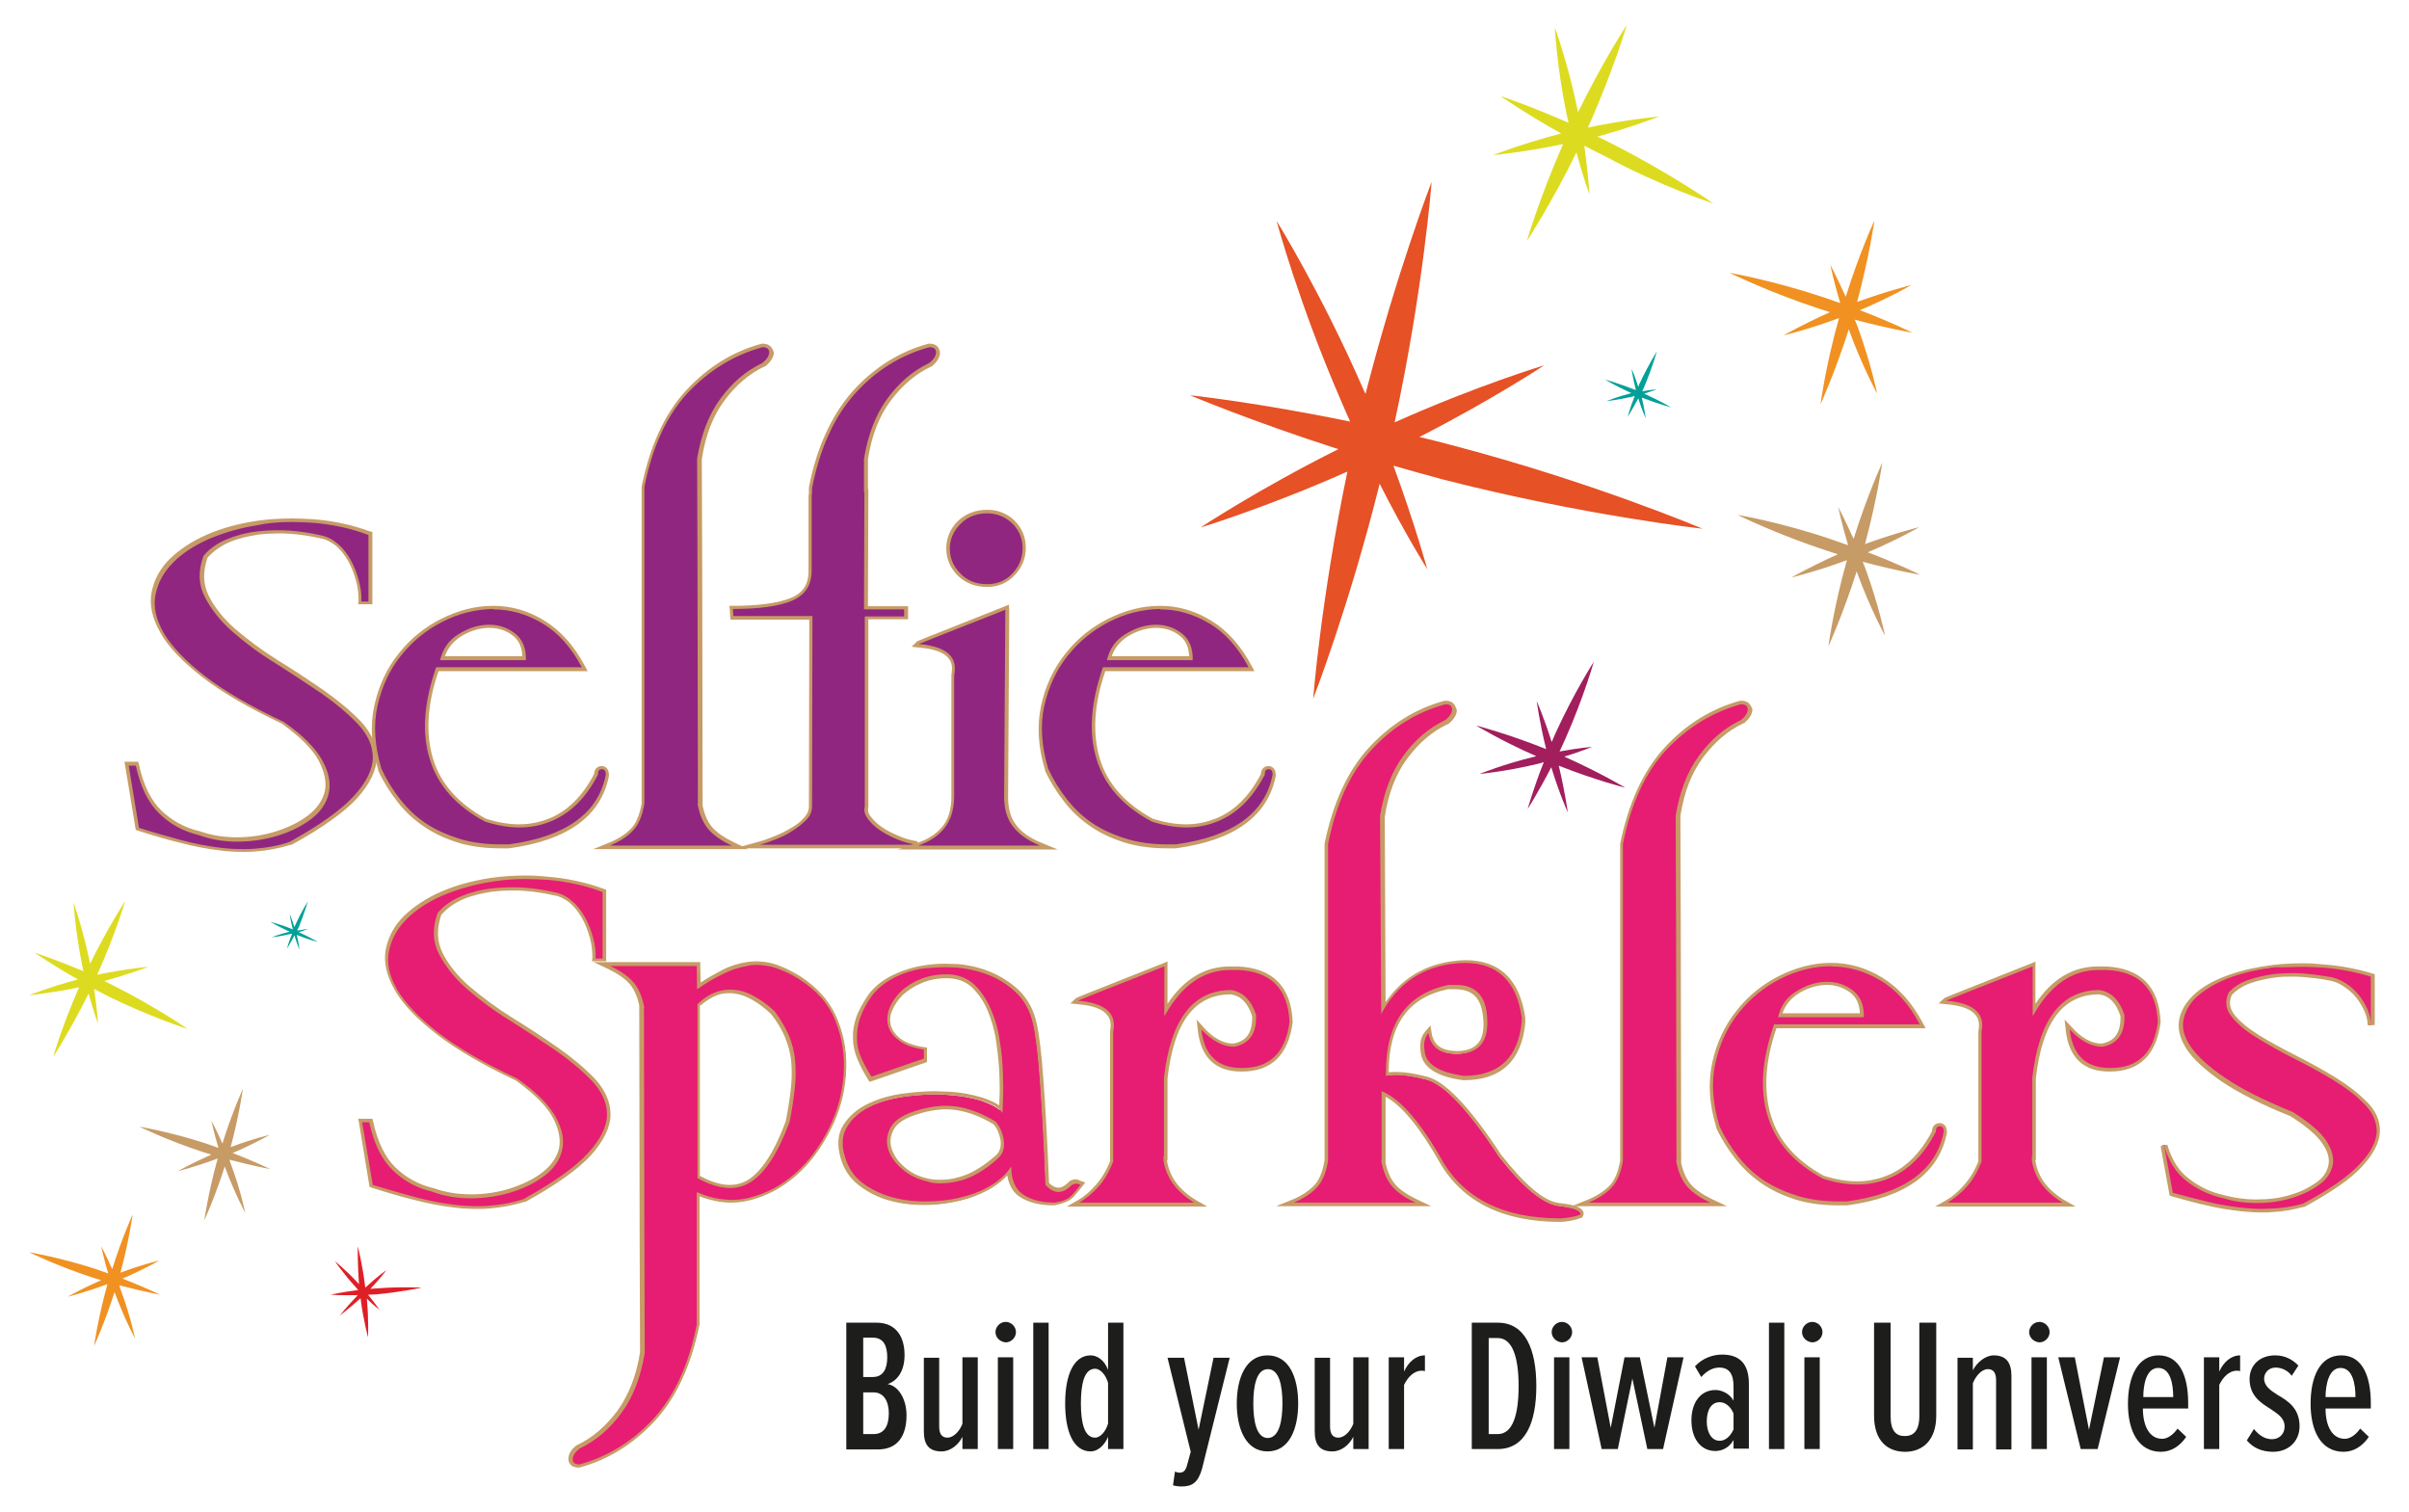 <?xml version="1.0" encoding="utf-8"?>
<!-- Generator: Adobe Illustrator 19.0.0, SVG Export Plug-In . SVG Version: 6.00 Build 0)  -->
<svg version="1.1" id="Layer_1" xmlns="http://www.w3.org/2000/svg" xmlns:xlink="http://www.w3.org/1999/xlink" x="0px" y="0px"
	 viewBox="0 0 612 384" style="enable-background:new 0 0 612 384;" xml:space="preserve">
<style type="text/css">
	.st0{fill:#1D1E1C;}
	.st1{fill:#E61D73;}
	.st2{fill:#C79B66;}
	.st3{fill:#912680;}
	.st4{fill:#E65125;}
	.st5{fill:#F09121;}
	.st6{fill:#DDDB20;}
	.st7{fill:#A21E5C;}
	.st8{fill:#00A098;}
	.st9{fill:#DF1F26;}
</style>
<g id="XMLID_2_">
	<path id="XMLID_140_" class="st0" d="M215,368.1V336h7.7c4.8,0,7.1,3.4,7.1,8.2c0,4-1.7,6.5-4.3,7.4c2.9,0.5,4.8,4,4.8,7.9
		c0,5.2-2.2,8.7-7.3,8.7H215z M219.3,349.8h2.4c2.7,0,3.7-2.1,3.7-5c0-2.9-0.9-5-3.7-5h-2.4V349.8z M219.3,364.3h2.6
		c2.7,0,3.9-2,3.9-5.3c0-2.9-1.2-5.3-3.9-5.3h-2.6V364.3z"/>
	<path id="XMLID_139_" class="st0" d="M244.5,368.1V365c-1,2-3,3.7-5.3,3.7c-3.2,0-4.5-1.7-4.5-5.1v-18.7h3.9v17.5
		c0,1.9,0.7,2.8,2.1,2.8c1.6,0,3.1-1.7,3.8-3.5v-16.9h3.9v23.3H244.5z"/>
	<path id="XMLID_136_" class="st0" d="M252.9,338.4c0-1.4,1.2-2.6,2.6-2.6c1.4,0,2.6,1.2,2.6,2.6c0,1.4-1.2,2.6-2.6,2.6
		C254.1,340.9,252.9,339.8,252.9,338.4 M253.5,344.8h3.9v23.3h-3.9V344.8z"/>
	<rect id="XMLID_135_" x="262.5" y="336" class="st0" width="3.9" height="32.1"/>
	<path id="XMLID_132_" class="st0" d="M281.5,368.1V365c-1,2.4-2.8,3.7-4.4,3.7c-4.4,0-6.5-5-6.5-12.2c0-7.1,2.1-12.2,6.5-12.2
		c1.6,0,3.5,1.2,4.4,3.7v-12h3.9v32.1H281.5z M281.5,351.3c-0.5-1.9-1.9-3.6-3.3-3.6c-2.8,0-3.6,4-3.6,8.8c0,4.7,0.8,8.7,3.6,8.7
		c1.4,0,2.8-1.7,3.3-3.6V351.3z"/>
	<path id="XMLID_131_" class="st0" d="M298.5,373.8c0.3,0.2,0.8,0.3,1.1,0.3c1.1,0,1.6-0.5,2-2l0.9-3.3l-5.9-23.9h4.2l3.7,18.3
		l3.8-18.3h4.1l-7,28.1c-1,3.6-2.5,4.6-5.2,4.6c-0.7,0-1.7-0.1-2.2-0.3L298.5,373.8z"/>
	<path id="XMLID_128_" class="st0" d="M314.2,356.5c0-6.4,2.3-12.2,7.8-12.2c5.6,0,7.8,5.8,7.8,12.2c0,6.4-2.2,12.2-7.8,12.2
		C316.5,368.7,314.2,362.9,314.2,356.5 M325.8,356.5c0-4.4-0.8-8.7-3.7-8.7c-2.9,0-3.7,4.3-3.7,8.7c0,4.5,0.8,8.8,3.7,8.8
		C325,365.2,325.8,360.9,325.8,356.5"/>
	<path id="XMLID_127_" class="st0" d="M343.8,368.1V365c-1,2-3,3.7-5.3,3.7c-3.2,0-4.5-1.7-4.5-5.1v-18.7h3.9v17.5
		c0,1.9,0.7,2.8,2.1,2.8c1.6,0,3.1-1.7,3.8-3.5v-16.9h3.9v23.3H343.8z"/>
	<path id="XMLID_126_" class="st0" d="M352.8,368.1v-23.3h3.9v3.6c1.1-2.4,3-4.1,5.3-4.1v4c-0.3-0.1-0.6-0.1-0.9-0.1
		c-1.9,0-3.5,1.7-4.4,3.6v16.3H352.8z"/>
	<path id="XMLID_123_" class="st0" d="M373.9,368.1V336h6.6c7,0,9.8,6.8,9.8,16.1c0,9.3-2.8,16-9.8,16H373.9z M378.2,364.3h2.3
		c3.8,0,5.3-4.9,5.3-12.2c0-7.4-1.6-12.2-5.3-12.2h-2.3V364.3z"/>
	<path id="XMLID_120_" class="st0" d="M394.2,338.4c0-1.4,1.2-2.6,2.6-2.6c1.4,0,2.6,1.2,2.6,2.6c0,1.4-1.2,2.6-2.6,2.6
		C395.4,340.9,394.2,339.8,394.2,338.4 M394.8,344.8h3.9v23.3h-3.9V344.8z"/>
	<polygon id="XMLID_119_" class="st0" points="418.5,368.1 414.7,350.2 411,368.1 406.9,368.1 401.8,344.8 405.8,344.8 409.2,362.7 
		412.7,344.8 416.6,344.8 420.3,362.7 423.6,344.8 427.7,344.8 422.5,368.1 	"/>
	<path id="XMLID_116_" class="st0" d="M440.4,368.1v-2.3c-1.1,2-3,2.8-4.6,2.8c-3.7,0-6.1-3.1-6.1-7.8c0-4.6,2.4-7.7,6.1-7.7
		c1.6,0,3.6,0.9,4.6,2.7v-3.6c0-3-1-4.8-3.6-4.8c-1.5,0-3.1,0.7-4.6,2.4l-1.6-2.7c2-2.2,4.7-3,6.9-3c4.5,0,6.8,2.4,6.8,7.4v16.5
		H440.4z M440.4,359.1c-0.7-1.8-2.1-2.9-3.5-2.9c-2.3,0-3.3,2.2-3.3,4.9c0,2.6,1.1,4.9,3.3,4.9c1.4,0,2.7-1.1,3.5-2.9V359.1z"/>
	<rect id="XMLID_115_" x="449.4" y="336" class="st0" width="3.9" height="32.1"/>
	<path id="XMLID_112_" class="st0" d="M457.8,338.4c0-1.4,1.2-2.6,2.6-2.6c1.4,0,2.6,1.2,2.6,2.6c0,1.4-1.2,2.6-2.6,2.6
		C459,340.9,457.8,339.8,457.8,338.4 M458.4,344.8h3.9v23.3h-3.9V344.8z"/>
	<path id="XMLID_111_" class="st0" d="M476,336h4.3v23.7c0,3.8,1.4,5.1,3.6,5.1c2.2,0,3.7-1.3,3.7-5.1V336h4.3v23.6
		c0,6.4-3.6,9.2-7.9,9.2c-4.4,0-7.9-2.7-7.9-9.2V336z"/>
	<path id="XMLID_110_" class="st0" d="M507.1,368.1v-17.5c0-1.9-0.7-2.8-2.1-2.8c-1.6,0-3.1,1.8-3.8,3.6v16.8h-3.9v-23.3h3.9v3.2
		c1-2,3.2-3.8,5.3-3.8c3.2,0,4.5,1.9,4.5,5.2v18.7H507.1z"/>
	<path id="XMLID_107_" class="st0" d="M515.5,338.4c0-1.4,1.2-2.6,2.6-2.6c1.4,0,2.6,1.2,2.6,2.6c0,1.4-1.2,2.6-2.6,2.6
		C516.7,340.9,515.5,339.8,515.5,338.4 M516.1,344.8h3.9v23.3h-3.9V344.8z"/>
	<polygon id="XMLID_106_" class="st0" points="528.6,368.1 522.9,344.8 527.1,344.8 530.7,363.2 534.5,344.8 538.6,344.8 
		532.9,368.1 	"/>
	<path id="XMLID_103_" class="st0" d="M548.4,344.3c5.4,0,7.5,5.4,7.5,12.1v1.4h-11.5c0,4.5,1.7,7.7,4.9,7.7c1.3,0,2.8-1,3.9-2.6
		l2.2,2.1c-1.6,2.4-3.9,3.8-6.4,3.8c-5.7,0-8.4-5.2-8.4-12.2C540.6,349.7,543.1,344.3,548.4,344.3 M544.5,354.9h7.6
		c0-3.3-0.7-7.4-3.8-7.4C545.2,347.5,544.5,351.9,544.5,354.9"/>
	<path id="XMLID_102_" class="st0" d="M559.9,368.1v-23.3h3.9v3.6c1.1-2.4,3-4.1,5.3-4.1v4c-0.3-0.1-0.6-0.1-0.9-0.1
		c-1.9,0-3.5,1.7-4.4,3.6v16.3H559.9z"/>
	<path id="XMLID_101_" class="st0" d="M572.6,363c1.2,1.5,2.7,2.6,4.6,2.6c1.8,0,3.2-1.3,3.2-3.2c0-2.2-1.7-3.2-3.6-4.5
		c-2.4-1.5-5.3-3.3-5.3-7.6c0-3.4,2.5-6,6.5-6c2.4,0,4.4,1,5.9,2.6l-1.7,2.6c-0.9-1.3-2.5-2.1-4.1-2.1c-1.7,0-2.9,1.3-2.9,2.8
		c0,1.9,1.6,3,3.5,4.2c2.6,1.5,5.5,3.4,5.5,7.9c0,3.9-2.9,6.5-6.7,6.5c-3,0-5.2-1.1-6.7-2.9L572.6,363z"/>
	<path id="XMLID_98_" class="st0" d="M594.8,344.3c5.4,0,7.5,5.4,7.5,12.1v1.4h-11.5c0,4.5,1.7,7.7,4.9,7.7c1.3,0,2.8-1,3.9-2.6
		l2.2,2.1c-1.6,2.4-3.9,3.8-6.4,3.8c-5.7,0-8.4-5.2-8.4-12.2C587,349.7,589.4,344.3,594.8,344.3 M590.8,354.9h7.6
		c0-3.3-0.7-7.4-3.8-7.4C591.6,347.5,590.8,351.9,590.8,354.9"/>
	<path id="XMLID_97_" class="st1" d="M121.3,306.7c-2.1,0-4.2-0.1-6.3-0.4c-3.1-0.4-6.4-1-9.7-1.9c-3.3-0.9-7-1.9-10.8-3.1l-0.3-0.1
		l-2.7-16.5h2.7l0.1,0.3c1.2,5.4,3.2,9.4,5.9,12c2.7,2.6,6,4.4,9.7,5.3c2.9,1.1,6.2,1.7,9.7,1.7c3.5,0,7-0.5,10.2-1.5
		c3.2-1,6-2.4,8.3-4.2c2.3-1.8,3.8-3.9,4.3-6.3c0.6-2.4,0.1-5.1-1.5-8.1c-1.6-3-4.9-6.3-9.6-9.7c-8.4-3.9-15.2-7.9-20.1-11.7
		c-4.9-3.8-8.5-7.6-10.5-11.1c-2-3.6-2.8-6.9-2.2-10c0.6-3.1,2.1-5.9,4.5-8.3c2.4-2.4,5.5-4.5,9.3-6.2c3.8-1.7,8-2.8,12.6-3.5
		c2.8-0.4,5.8-0.6,8.8-0.6c1.8,0,3.6,0.1,5.5,0.2c4.9,0.4,9.7,1.4,14.3,3.1l0.3,0.1V244h-2.7l0-0.5c0.1-1.5-0.1-3.2-0.6-5.1
		c-0.5-1.9-1.2-3.6-2-5.2c-0.9-1.6-2-3-3.3-4.1c-1.3-1.1-2.8-1.8-4.4-2c-2.2-0.5-4.6-0.9-7.4-1.1c-1.1-0.1-2.1-0.1-3.2-0.1
		c-1.7,0-3.4,0.1-5.1,0.3c-2.7,0.3-5.3,1-7.7,2c-2.3,1-4.2,2.3-5.6,4c-1.3,3.7-1.2,7,0.3,10c1.5,3.1,3.9,6,7,8.7
		c3.1,2.8,6.8,5.4,10.8,8c4.1,2.6,8,5.1,11.6,7.6c3.7,2.5,6.8,5.2,9.3,7.8c2.6,2.7,3.9,5.7,3.9,8.8c0,3.1-1.6,6.5-4.9,10.1
		c-3.2,3.5-8.7,7.5-16.5,11.8c-3.1,1-6.2,1.6-9.1,1.7C123.1,306.7,122.2,306.7,121.3,306.7"/>
	<path id="XMLID_94_" class="st2" d="M133.6,223.3c1.8,0,3.6,0.1,5.4,0.2c4.9,0.4,9.6,1.4,14.1,3.1v16.9h-1.8
		c0.1-1.6-0.1-3.3-0.6-5.2c-0.5-1.9-1.2-3.7-2.1-5.3c-0.9-1.6-2-3.1-3.4-4.2c-1.3-1.2-2.9-1.9-4.6-2.2c-2.2-0.5-4.6-0.9-7.4-1.1
		c-1.1-0.1-2.1-0.1-3.2-0.1c-1.7,0-3.4,0.1-5.1,0.3c-2.8,0.3-5.4,1-7.8,2c-2.4,1-4.4,2.4-5.9,4.2c-1.4,3.8-1.3,7.3,0.3,10.4
		s3.9,6.1,7.1,8.9c3.2,2.8,6.8,5.5,10.9,8c4.1,2.6,7.9,5.1,11.6,7.6c3.6,2.5,6.7,5.1,9.3,7.8c2.5,2.7,3.8,5.5,3.8,8.5
		c0,3-1.6,6.3-4.8,9.8c-3.2,3.5-8.6,7.4-16.4,11.7c-3,1-6,1.5-8.9,1.7c-0.9,0.1-1.8,0.1-2.7,0.1c-2.1,0-4.1-0.1-6.3-0.4
		c-3.1-0.4-6.3-1-9.6-1.9c-3.3-0.9-6.9-1.9-10.8-3.1L92,285.1h1.8c1.2,5.5,3.2,9.5,6,12.2c2.8,2.7,6.1,4.5,9.9,5.4
		c3,1.1,6.2,1.7,9.8,1.7c3.6,0,7-0.5,10.3-1.5c3.3-1,6.1-2.4,8.5-4.2c2.4-1.8,3.9-4,4.5-6.5c0.6-2.5,0.1-5.3-1.6-8.4
		c-1.7-3.1-4.9-6.4-9.8-9.8c-8.5-4-15.2-7.9-20.1-11.7c-4.9-3.8-8.4-7.5-10.4-10.9c-2-3.5-2.7-6.7-2.1-9.7c0.6-3,2-5.7,4.4-8.1
		c2.3-2.4,5.4-4.4,9.2-6.1c3.8-1.6,7.9-2.8,12.4-3.5C127.7,223.5,130.6,223.3,133.6,223.3 M133.6,222.4L133.6,222.4
		c-3,0-6,0.2-8.8,0.6c-4.6,0.7-8.8,1.8-12.7,3.5c-3.9,1.7-7,3.8-9.5,6.2c-2.5,2.5-4,5.4-4.6,8.5c-0.6,3.2,0.2,6.7,2.3,10.3
		c2,3.6,5.6,7.3,10.6,11.2c4.9,3.8,11.7,7.8,20.2,11.8c4.7,3.4,7.9,6.6,9.4,9.5c1.5,2.9,2,5.5,1.5,7.8c-0.6,2.3-2,4.3-4.2,6
		c-2.3,1.8-5.1,3.1-8.2,4.1c-3.2,1-6.5,1.5-10,1.5c-3.5,0-6.7-0.6-9.5-1.6l0,0l-0.1,0c-3.7-0.9-6.9-2.7-9.5-5.2
		c-2.6-2.5-4.6-6.5-5.7-11.7l-0.2-0.7h-0.7H92h-1l0.2,1l2.6,15.8l0.1,0.5l0.5,0.2c3.8,1.2,7.5,2.3,10.8,3.1c3.4,0.9,6.6,1.5,9.8,1.9
		c2.2,0.3,4.3,0.4,6.4,0.4c0.9,0,1.9,0,2.8-0.1c3-0.2,6.1-0.8,9.1-1.7l0.1,0l0.1,0c7.8-4.3,13.4-8.3,16.6-11.8c3.3-3.7,5-7.2,5-10.4
		c0-3.2-1.4-6.3-4-9.1c-2.6-2.7-5.7-5.3-9.4-7.9c-3.6-2.5-7.5-5.1-11.6-7.6c-4-2.5-7.6-5.2-10.8-7.9c-3.1-2.7-5.4-5.6-6.9-8.6
		c-1.4-2.9-1.5-6-0.3-9.6c1.4-1.6,3.2-2.9,5.4-3.9c2.3-1,4.9-1.6,7.6-2c1.7-0.2,3.4-0.3,5-0.3c1,0,2.1,0,3.1,0.1
		c2.7,0.2,5.2,0.6,7.3,1.1l0,0l0,0c1.6,0.2,2.9,0.9,4.2,1.9c1.3,1.1,2.3,2.4,3.2,4c0.9,1.6,1.5,3.3,2,5.1c0.5,1.8,0.6,3.5,0.6,4.9
		l-0.1,0.9h0.9h1.8h0.9v-0.9v-16.9V226l-0.6-0.2c-4.6-1.7-9.4-2.7-14.4-3.1C137.2,222.5,135.4,222.4,133.6,222.4"/>
	<path id="XMLID_91_" class="st1" d="M147.1,372.4c-1.9,0-2.1-1.1-2.1-1.7c0-1,0.6-2,1.9-3.1l0,0l0.1,0c4.1-2,7.6-5,10.5-9
		c2.9-4,4.8-9.1,5.8-15.1l-0.1-29l-0.1-58.9h0c-0.5-2.5-1.4-4.5-2.6-5.8c-1.3-1.5-3.2-2.8-5.8-4l-1.8-0.8h24.6l0.1,5.5
		c2.1-1.4,4.1-2.5,6-3.5c2.1-1.1,4.2-1.8,6.3-2.1c0.7-0.1,1.5-0.2,2.2-0.2c1.4,0,2.8,0.2,4.2,0.6c2.2,0.6,4.5,1.7,7.1,3.2
		c4.5,2.8,7.6,6.5,9.4,10.9c1.7,4.4,2.4,9,2,13.7c-0.4,4.7-1.7,9.4-3.9,13.8c-2.2,4.5-5.1,8.3-8.5,11.3c-3.4,3.1-7.4,5.2-11.7,6.3
		c-1.5,0.4-3.1,0.6-4.7,0.6c-2.7,0-5.6-0.6-8.4-1.8v33c-2,10.2-5.7,18.3-11.1,24.1c-5.3,5.9-11.8,9.8-19.1,11.9L147.1,372.4
		L147.1,372.4z M177.6,298.9c2.9,1.6,5.5,2.5,7.9,2.5c1.7,0,3.3-0.4,4.8-1.3c3.6-2.1,6.9-7.2,9.9-15.2c0.6-3,1-5.8,1.3-8.3
		c0.3-2.5,0.3-4.9,0.1-7.1c-0.2-2.2-0.7-4.3-1.6-6.3c-0.9-2-2.1-4-3.6-6c-1.5-1.4-3.1-2.6-4.7-3.5c-1.6-0.9-3.2-1.5-4.8-1.8
		c-0.5-0.1-1-0.1-1.5-0.1c-1.1,0-2.2,0.2-3.2,0.6c-1.5,0.5-3.1,1.5-4.5,2.8V298.9z"/>
	<path id="XMLID_86_" class="st2" d="M192,245.1c1.3,0,2.7,0.2,4.1,0.5c2.1,0.6,4.5,1.6,7,3.2c4.4,2.8,7.5,6.3,9.2,10.7
		c1.7,4.3,2.4,8.9,2,13.6c-0.3,4.7-1.6,9.3-3.8,13.7c-2.2,4.4-5,8.2-8.4,11.2c-3.4,3-7.2,5.1-11.5,6.2c-1.5,0.4-3,0.6-4.6,0.6
		c-2.9,0-5.8-0.6-8.8-1.9H177v33.6c-2,10.1-5.6,18-10.9,23.8c-5.3,5.8-11.6,9.7-18.9,11.7c-1.1,0-1.7-0.4-1.7-1.3
		c0-0.9,0.6-1.8,1.7-2.7c4.2-2,7.7-5,10.7-9.1c3-4.1,4.9-9.2,5.9-15.2l-0.1-29.1l-0.1-58.5h0.1c-0.5-2.9-1.5-5.1-2.8-6.6
		c-1.3-1.5-3.3-2.9-5.9-4.1H177l0.1,5.9c2.3-1.6,4.5-2.9,6.6-3.9c2-1,4.1-1.7,6.1-2C190.5,245.2,191.3,245.1,192,245.1 M185.5,301.8
		c1.8,0,3.5-0.5,5-1.4c3.7-2.2,7.1-7.3,10.1-15.4c0.6-3,1-5.8,1.3-8.4c0.3-2.6,0.3-5,0.1-7.2c-0.2-2.3-0.8-4.4-1.6-6.4
		c-0.9-2-2.1-4.1-3.6-6.1c-1.6-1.5-3.2-2.7-4.8-3.6c-1.7-1-3.3-1.6-5-1.8c-0.5-0.1-1-0.1-1.6-0.1c-1.1,0-2.3,0.2-3.4,0.6
		c-1.7,0.6-3.3,1.6-4.8,3.1v44.2C180.2,300.9,182.9,301.8,185.5,301.8 M192,244.2c-0.8,0-1.5,0.1-2.3,0.2c-2.1,0.3-4.3,1-6.4,2.1
		c-1.7,0.9-3.5,1.9-5.3,3.1l-0.1-4.3l0-0.9H177h-22.2h-4l3.6,1.7c2.5,1.2,4.4,2.5,5.6,3.9c1.1,1.3,1.9,3.1,2.4,5.4l0,0.6l0.1,58.5
		l0.1,29c-0.9,5.9-2.9,10.9-5.7,14.8c-2.9,3.9-6.3,6.9-10.3,8.8l-0.1,0l-0.1,0.1c-1.4,1.1-2,2.3-2,3.4c0,0.5,0.2,2.2,2.6,2.2h0.1
		l0.1,0c7.4-2,13.9-6.1,19.3-12c5.4-5.9,9.1-14.1,11.2-24.3l0-0.1v-0.1v-32.4c2.7,1,5.4,1.6,8,1.6c1.6,0,3.2-0.2,4.8-0.6
		c4.4-1.1,8.4-3.3,11.9-6.4c3.5-3.1,6.3-7,8.6-11.5c2.3-4.5,3.6-9.2,3.9-14c0.4-4.8-0.3-9.5-2.1-13.9c-1.8-4.5-5-8.2-9.5-11.1
		c-2.6-1.6-5-2.7-7.2-3.3C194.8,244.4,193.4,244.2,192,244.2 M178,255.4c1.4-1.2,2.8-2.1,4.2-2.6c1-0.4,2.1-0.5,3.1-0.5
		c0.5,0,1,0,1.4,0.1c1.5,0.2,3.1,0.8,4.6,1.7c1.6,0.9,3.1,2.1,4.6,3.5c1.5,1.9,2.7,3.9,3.5,5.8c0.8,2,1.4,4,1.6,6.2
		c0.2,2.2,0.2,4.6-0.1,7.1c-0.3,2.5-0.7,5.3-1.3,8.2c-2.9,7.8-6.2,12.8-9.7,14.9c-1.4,0.8-2.9,1.2-4.6,1.2c-2.2,0-4.7-0.8-7.5-2.3
		V255.4z"/>
	<path id="XMLID_83_" class="st1" d="M267.8,306c-3.4,0-6.1-0.7-8.3-2c-1.9-1.2-3-3.3-3.2-6.2c-1.1,1.4-2.6,2.7-4.5,3.9
		c-2.3,1.4-5,2.5-7.9,3.2c-2.9,0.7-5.9,1.1-9.1,1.1c-3.2,0-6.2-0.4-8.9-1.2c-2.8-0.8-5.3-2-7.4-3.7c-2.1-1.7-3.6-3.9-4.4-6.6
		c-1-3.2-0.8-6,0.6-8.2c1.4-2.2,3.5-4,6.2-5.2c2.7-1.3,5.8-2.1,9.3-2.6c2.5-0.3,5-0.5,7.3-0.5c0.9,0,1.9,0,2.8,0.1
		c3.3,0.2,6.3,0.7,8.9,1.5c2.1,0.7,3.7,1.5,4.8,2.4c0-0.5,0.1-1.3,0.1-2.2c0.1-1.8,0.1-4.1,0-6.7c-0.1-2.6-0.3-5.4-0.8-8.3
		c-0.4-2.9-1.2-5.6-2.2-8.1c-1.1-2.4-2.5-4.5-4.2-6.1c-1.7-1.6-3.9-2.4-6.7-2.4c-2.3,0-4.4,0.4-6.3,1.2c-1.9,0.8-3.6,1.8-4.9,3
		c-1.3,1.2-2.2,2.6-2.8,4c-0.6,1.4-0.7,2.8-0.4,4.1c0.3,1.3,1.2,2.5,2.5,3.6c1.4,1.1,3.5,1.9,6.2,2.3l0.4,0.1v3l-13.9,4.8l-0.2-0.3
		c-1.1-1.8-2.1-3.5-2.7-5.1c-0.7-1.6-1-3.3-1.1-5c0-1.7,0.2-3.4,0.8-5.2c0.6-1.7,1.6-3.6,3-5.6c1.3-1.9,3.2-3.5,5.6-4.7
		c2.4-1.2,5-2.1,7.8-2.6c1.8-0.3,3.7-0.5,5.6-0.5c1,0,2.1,0,3.2,0.1c3.1,0.3,6,1,8.6,2.1c2.6,1.1,5,2.7,6.9,4.7c2,2,3.3,4.5,4,7.6
		c0.7,2.9,1.3,7.9,1.8,14.9c0.5,6.9,1,15.7,1.4,26.1c1,1,1.9,1.5,2.9,1.5c1,0,2-0.5,3-1.6l0.1-0.1l1-0.3h0.8l1.3,0.5l-0.4,0.5
		c-0.7,0.9-1.3,1.6-1.7,2.1c-0.5,0.6-0.9,1-1.4,1.3c-0.5,0.3-1,0.6-1.5,0.8C269.5,305.6,268.8,305.8,267.8,306L267.8,306L267.8,306z
		 M240.6,281.4c-2.6,0-5.5,0.5-8.6,1.6c-2.7,0.9-4.4,2.2-5.3,3.8c-0.9,1.6-1,3.3-0.6,5c0.5,1.7,1.6,3.4,3.3,4.9
		c1.7,1.5,3.8,2.5,6.3,3.1c1,0.2,2,0.3,3.1,0.3c1.6,0,3.3-0.2,5.1-0.7c3-0.8,6.2-2.7,9.5-5.6c1.1-1,1.5-2.4,1.3-4.2
		c-0.2-1.8-0.9-3.3-1.9-4.4c-3.2-1.9-6.5-3.2-9.6-3.7C242.4,281.5,241.5,281.4,240.6,281.4"/>
	<path id="XMLID_78_" class="st2" d="M240,245.7c1,0,2.1,0,3.2,0.1c3,0.3,5.9,1,8.5,2.1c2.6,1.1,4.9,2.7,6.8,4.6
		c1.9,2,3.2,4.4,3.9,7.4c0.7,2.9,1.3,7.8,1.8,14.8c0.5,7,1,15.7,1.4,26.3c1.1,1.2,2.2,1.8,3.3,1.8c1.1,0,2.2-0.6,3.4-1.8l0.8-0.3
		h0.7l0.7,0.3c-0.7,0.9-1.3,1.6-1.7,2.1c-0.4,0.5-0.9,0.9-1.3,1.2c-0.4,0.3-0.9,0.5-1.4,0.7c-0.5,0.2-1.2,0.3-2.1,0.5
		c-3.3,0-6-0.7-8-2c-2-1.3-3.1-3.7-3.1-7.2c-1.1,1.8-2.8,3.4-5.1,4.8c-2.3,1.4-4.9,2.4-7.8,3.1c-2.9,0.7-5.9,1-9,1
		c-3.1,0-6.1-0.4-8.8-1.2c-2.7-0.8-5.1-2-7.2-3.6c-2.1-1.6-3.5-3.8-4.3-6.4c-1-3.1-0.8-5.8,0.6-7.9c1.3-2.1,3.3-3.8,6-5.1
		c2.6-1.3,5.7-2.1,9.2-2.5c2.5-0.3,4.9-0.5,7.3-0.5c0.9,0,1.9,0,2.8,0.1c3.3,0.2,6.2,0.7,8.8,1.5c2.6,0.8,4.4,1.8,5.3,3.1
		c0-0.3,0-1.3,0.1-3.2c0.1-1.9,0.1-4.1,0-6.7c-0.1-2.6-0.3-5.4-0.8-8.3c-0.4-3-1.2-5.7-2.3-8.2c-1.1-2.5-2.5-4.6-4.3-6.3
		c-1.8-1.6-4.1-2.5-7-2.5c-2.3,0-4.5,0.4-6.5,1.2c-2,0.8-3.7,1.9-5,3.1c-1.3,1.3-2.3,2.7-2.9,4.2c-0.6,1.5-0.7,3-0.4,4.4
		c0.3,1.4,1.2,2.7,2.7,3.8c1.4,1.2,3.6,2,6.4,2.4v2.3l-13.3,4.6c-1.1-1.7-2-3.4-2.7-5c-0.7-1.6-1-3.2-1-4.9c0-1.6,0.2-3.3,0.8-5
		c0.6-1.7,1.5-3.5,2.9-5.5c1.3-1.8,3.1-3.3,5.5-4.6c2.3-1.2,4.9-2.1,7.7-2.5C236.2,245.9,238.1,245.7,240,245.7 M238.8,300.6
		c1.6,0,3.4-0.2,5.2-0.7c3.1-0.8,6.3-2.7,9.6-5.7c1.2-1.1,1.7-2.6,1.4-4.6c-0.3-1.9-1-3.5-2.1-4.7c-3.3-2-6.6-3.3-9.8-3.8
		c-0.8-0.1-1.7-0.2-2.7-0.2c-2.6,0-5.5,0.5-8.7,1.6c-2.8,1-4.6,2.3-5.5,4c-0.9,1.7-1.1,3.5-0.6,5.3c0.5,1.8,1.7,3.5,3.5,5.1
		c1.8,1.6,3.9,2.6,6.4,3.2C236.6,300.5,237.7,300.6,238.8,300.6 M240,244.8c-1.9,0-3.9,0.2-5.7,0.5c-2.9,0.5-5.5,1.4-7.9,2.6
		c-2.5,1.3-4.4,2.9-5.8,4.8c-1.4,2.1-2.5,4-3.1,5.8c-0.6,1.8-0.9,3.6-0.8,5.3c0,1.7,0.4,3.5,1.1,5.2c0.7,1.7,1.6,3.4,2.7,5.2
		l0.4,0.6l0.7-0.2l13.3-4.6l0.6-0.2v-0.6v-2.3v-0.8l-0.8-0.1c-2.7-0.4-4.7-1.2-6-2.2c-1.3-1-2.1-2.2-2.4-3.4
		c-0.3-1.2-0.2-2.5,0.4-3.8c0.6-1.4,1.5-2.7,2.7-3.9c1.3-1.2,2.9-2.2,4.8-3c1.9-0.8,4-1.2,6.2-1.2c2.7,0,4.7,0.7,6.4,2.2
		c1.7,1.6,3.1,3.6,4.1,6c1,2.4,1.8,5.1,2.2,8c0.4,2.9,0.7,5.7,0.8,8.2c0.1,2.6,0.1,4.8,0,6.6c0,0.5,0,0.9-0.1,1.3
		c-1.1-0.8-2.5-1.4-4.3-2c-2.7-0.8-5.7-1.4-9-1.5c-0.9,0-1.9-0.1-2.9-0.1c-2.4,0-4.9,0.2-7.4,0.5c-3.6,0.4-6.7,1.3-9.5,2.6
		c-2.8,1.3-4.9,3.1-6.4,5.4c-1.5,2.3-1.7,5.2-0.7,8.6c0.8,2.8,2.4,5.1,4.6,6.8c2.2,1.7,4.7,3,7.5,3.8c2.8,0.8,5.8,1.2,9,1.2
		c3.2,0,6.3-0.4,9.2-1.1c2.9-0.7,5.6-1.8,8-3.2c1.6-1,2.9-2,4-3.2c0.4,2.5,1.5,4.4,3.3,5.5c2.2,1.4,5,2.1,8.5,2.1h0.1l0.1,0
		c0.9-0.2,1.6-0.4,2.2-0.6c0.6-0.2,1.2-0.5,1.7-0.8c0.5-0.3,1-0.8,1.5-1.4c0.4-0.5,1-1.2,1.7-2.1l0.7-0.9l-1.1-0.4l-0.7-0.3
		l-0.2-0.1h-0.2H273h-0.1l-0.1,0l-0.8,0.3l-0.2,0.1l-0.2,0.2c-1,1-1.9,1.5-2.7,1.5c-0.8,0-1.6-0.4-2.4-1.2
		c-0.4-10.4-0.9-19.1-1.4-25.9c-0.5-7-1.1-12-1.8-14.9c-0.7-3.1-2.1-5.7-4.1-7.8c-2-2-4.4-3.6-7.1-4.8c-2.7-1.2-5.6-1.9-8.7-2.2
		C242.2,244.9,241.1,244.8,240,244.8 M238.8,299.7c-1.1,0-2.1-0.1-3-0.3c-2.4-0.5-4.4-1.5-6.1-3c-1.6-1.4-2.7-3-3.2-4.7
		c-0.5-1.6-0.3-3.1,0.5-4.7c0.8-1.5,2.5-2.7,5-3.6c3.1-1.1,5.9-1.6,8.5-1.6c0.9,0,1.7,0.1,2.5,0.2c3.1,0.5,6.3,1.7,9.4,3.6
		c1,1.1,1.5,2.5,1.8,4.1c0.2,1.6-0.2,2.9-1.2,3.8c-3.2,2.8-6.3,4.7-9.3,5.5C242.1,299.5,240.4,299.7,238.8,299.7"/>
	<path id="XMLID_77_" class="st1" d="M272.7,306l1.4-0.8c1.6-0.9,3.2-2.3,4.7-4c1.5-1.7,2.7-3.7,3.7-6.2v-32.9l0,0
		c0.4-1.8,0.2-3.2-0.6-4.3c-1.2-1.7-3.9-2.7-8-3.1l-1-0.1l0.7-0.7c0.1-0.1,0.2-0.2,22-8.8l0.6-0.2v11.7c4.2-7,9.7-10.6,16.4-10.6
		h1.8c8.7,0.4,13.2,4.9,13.6,13.6c-1.1,8.1-5.3,12.2-12.5,12.2l-0.2,0c-6.3,0-9.9-3.4-10.6-10.2l-0.1-1.3l0.9,1
		c2.7,2.8,5.4,4.3,8,4.3c3.6-0.6,5.3-3.1,5.2-7.6c-1.2-3.6-3.1-5.5-5.9-5.9c-9.4,0-15,7.4-16.6,21.9l0,20.2h-0.1v0.9
		c0.7,4.1,3.2,7.6,7.6,10.2l1.4,0.8H272.7z"/>
	<path id="XMLID_74_" class="st2" d="M295.8,245.5v12.4l0.1,0.1c4.3-7.7,9.8-11.6,16.7-11.6h1.8c8.4,0.3,12.8,4.7,13.2,13.2
		c-1,7.8-5,11.7-12,11.7c-0.1,0-0.2,0-0.2,0c-6.1,0-9.5-3.3-10.2-9.8c2.8,3,5.6,4.4,8.3,4.4c3.9-0.7,5.8-3.4,5.6-8.1
		c-1.2-3.7-3.3-5.8-6.3-6.3c-9.7,0-15.4,7.4-17.1,22.3v19.8h-0.1v1.3c0.7,4.3,3.3,7.9,7.8,10.6h-29.2c1.6-1,3.3-2.3,4.8-4
		c1.6-1.7,2.8-3.9,3.8-6.4v-33c1-4.7-2-7.3-9-7.9C274,254.1,281.3,251.2,295.8,245.5 M296.7,244.2l-1.2,0.5
		c-21.9,8.7-22,8.7-22.2,8.9l-1.4,1.3l1.9,0.2c3.9,0.3,6.5,1.3,7.6,2.9c0.8,1,0.9,2.3,0.6,4l0,0.1v0.1v32.8c-0.9,2.3-2.1,4.3-3.6,6
		c-1.5,1.7-3,3-4.6,3.9l-2.8,1.6h3.3h29.2h3.2l-2.8-1.6c-4.3-2.6-6.7-5.8-7.4-9.9v-0.3h0.1v-0.9v-19.8c1.6-14.4,6.9-21.4,16.1-21.4
		c2.6,0.4,4.3,2.2,5.4,5.5c0.1,4.2-1.4,6.4-4.8,7c-2.5,0-5.1-1.4-7.6-4.2L304,259l0.3,2.6c0.7,7,4.5,10.6,11,10.6l0.2,0
		c7.5,0,11.8-4.2,12.9-12.5l0-0.1l0-0.1c-0.4-8.9-5.1-13.6-14-14l-1.9,0c-6.4,0-11.7,3.2-15.9,9.5v-9.6V244.2z"/>
	<path id="XMLID_73_" class="st1" d="M396.3,310c-14.4,0-24.6-5-30.4-14.9c-5.3-9.3-10.2-15.1-14.6-17.1v17.4h0
		c0.5,2.5,1.4,4.5,2.6,5.8c1.3,1.5,3.2,2.8,5.8,4l1.8,0.8h-35.1l2.1-0.9c2.3-0.9,4.2-2.1,5.6-3.6c1.4-1.4,2.4-3.7,2.9-6.7l0-80.3
		c2-10.2,5.7-18.3,11.1-24.1c5.3-5.9,11.8-9.8,19.1-11.9l0.1,0h0.1c1.9,0,2.1,1.1,2.1,1.7c0,1-0.6,2-1.9,3.1l0,0l-0.1,0
		c-4.1,2-7.6,5-10.5,9c-2.9,4-4.8,9.1-5.8,15.1l0.3,48.6c4.7-7.5,11.6-11.4,20.7-11.7c8.6,0,13.6,4.8,14.9,14.3l0,1.1
		c-0.9,9.5-6,14.3-15.2,14.3c-6.7-0.9-10.2-3.2-10.5-6.9c-0.3-1.9,0.1-3.5,1.1-4.7l0.6-0.7l0.1,1c0.5,3.3,2.7,4.9,6.7,5
		c2.5,0,4.4-0.7,5.6-2c1.3-1.4,1.9-3.7,1.6-6.8c-0.3-5.3-2.8-7.8-7.5-7.8h-1.9c-10.3,2.2-15.4,9.3-15.4,21.7v0.4
		c0.7-0.1,1.4-0.2,2.2-0.2c2.1,0,4.8,0.4,7.8,1.2c4.6,1.2,10.7,7.6,18.6,19.7c6,7.7,11.1,11.9,15,12.4c4.4,0.5,5.3,1.2,5.6,1.8
		c0.1,0.2,0.2,0.6,0,1l-0.1,0.1l-0.2,0.1C399.9,309.6,398.2,309.9,396.3,310L396.3,310L396.3,310z"/>
	<path id="XMLID_70_" class="st2" d="M367.2,178.9c1.1,0,1.7,0.4,1.7,1.3c0,0.9-0.6,1.8-1.7,2.7c-4.2,2-7.7,5-10.7,9.1
		c-3,4.1-4.9,9.2-5.9,15.2l0.3,50.4l0.7-1.3c4.6-7.6,11.4-11.5,20.5-11.7c8.3,0,13.2,4.6,14.5,13.9v1c-0.9,9.2-5.8,13.8-14.7,13.8
		c-6.4-0.9-9.8-3-10-6.5c-0.3-1.8,0.1-3.3,1-4.4c0.5,3.5,2.9,5.3,7.2,5.3c5.6,0,8.2-3.1,7.7-9.3c-0.3-5.5-3-8.2-7.9-8.2h-2
		c-10.5,2.3-15.8,9.6-15.8,22.2v0.9c0.8-0.2,1.7-0.2,2.7-0.2c2.1,0,4.7,0.4,7.6,1.2c4.4,1.1,10.6,7.6,18.4,19.5
		c6.2,7.9,11.3,12.1,15.3,12.6c4,0.5,5.8,1.2,5.3,2.2c-1.5,0.5-3.1,0.8-5,0.9c-14.3,0-24.3-4.9-30-14.7
		c-5.6-9.9-10.8-15.8-15.4-17.6v17.6h-0.1c0.5,2.9,1.5,5.1,2.8,6.6c1.3,1.5,3.3,2.9,5.9,4.1h-30.9c2.3-1,4.3-2.2,5.7-3.7
		c1.5-1.5,2.5-3.8,3-7v-80.4c2-10.1,5.6-18,10.9-23.8C353.6,184.8,359.9,180.9,367.2,178.9 M367.2,178h-0.1l-0.1,0
		c-7.4,2-13.9,6.1-19.3,12c-5.4,5.9-9.1,14.1-11.2,24.3l0,0.1v0.1v80.3c-0.5,2.9-1.4,5.1-2.7,6.4c-1.4,1.4-3.2,2.6-5.4,3.5l-4.2,1.7
		h4.5h30.9h4l-3.6-1.7c-2.5-1.2-4.4-2.5-5.6-3.9c-1.1-1.3-1.9-3.1-2.4-5.4v-0.6v-16.2c4.1,2.2,8.7,7.8,13.7,16.6
		c5.8,10.1,16.1,15.2,30.7,15.2c1.9-0.1,3.7-0.4,5.2-1l0.3-0.1l0.2-0.3c0.3-0.5,0.3-1,0-1.4c-0.4-0.7-1.4-1.5-6-2
		c-3.8-0.4-8.7-4.6-14.7-12.2c-8-12.2-14.2-18.7-18.9-19.9c-3-0.8-5.7-1.2-7.9-1.2c-0.6,0-1.2,0-1.8,0.1c0-12,4.9-19,15-21.1h1.9
		c4.5,0,6.7,2.3,7.1,7.4c0.3,3-0.2,5.2-1.5,6.5c-1.1,1.2-2.9,1.8-5.3,1.8c-3.8-0.1-5.8-1.5-6.3-4.6l-0.3-1.9l-1.3,1.5
		c-1.1,1.3-1.5,3-1.2,5.1c0.3,3.9,3.9,6.4,10.8,7.3l0.1,0h0.1c9.4,0,14.7-4.9,15.6-14.6l0,0v0v-1v-0.1l0-0.1
		c-1.4-9.8-6.5-14.7-15.3-14.7c-8.7,0.3-15.5,3.8-20.2,10.7l-0.2-47.1c0.9-5.9,2.8-10.9,5.7-14.8c2.9-3.9,6.3-6.9,10.4-8.8l0.1,0
		l0.1-0.1c1.3-1.1,2-2.3,2-3.4C369.8,179.7,369.6,178,367.2,178"/>
	<path id="XMLID_69_" class="st1" d="M401.5,306l2.1-0.9c2.3-0.9,4.2-2.1,5.6-3.6c1.4-1.4,2.4-3.7,2.9-6.7l0-80.3
		c2-10.2,5.7-18.3,11.1-24.1c5.3-5.9,11.8-9.8,19.1-11.9l0.1,0h0.1c1.9,0,2.1,1.1,2.1,1.7c0,1-0.6,2-1.8,3.1l0,0l-0.1,0
		c-4.1,2-7.6,5-10.5,9c-2.9,4-4.8,9.1-5.8,15.1l0.1,29l0.1,58.9h0c0.5,2.5,1.4,4.5,2.6,5.8c1.3,1.5,3.2,2.8,5.8,4l1.8,0.8H401.5z"/>
	<path id="XMLID_66_" class="st2" d="M442.3,178.9c1.1,0,1.7,0.4,1.7,1.3c0,0.9-0.6,1.8-1.7,2.7c-4.2,2-7.7,5-10.7,9.1
		c-3,4.1-4.9,9.2-5.9,15.2l0.1,29.1l0.1,58.5h-0.1c0.5,2.9,1.5,5.1,2.8,6.6c1.3,1.5,3.3,2.9,5.9,4.1h-30.9c2.3-1,4.3-2.2,5.7-3.7
		c1.5-1.5,2.5-3.8,3-7v-80.4c2-10.1,5.6-18,10.9-23.8C428.7,184.8,435,180.9,442.3,178.9 M442.3,178h-0.1l-0.1,0
		c-7.4,2-13.9,6.1-19.3,12c-5.4,5.9-9.1,14.1-11.2,24.3l0,0.1v0.1v80.3c-0.5,2.9-1.4,5.1-2.7,6.4c-1.4,1.4-3.2,2.6-5.4,3.5l-4.2,1.7
		h4.5h30.9h4l-3.6-1.7c-2.5-1.2-4.4-2.5-5.6-3.9c-1.1-1.3-1.9-3.1-2.4-5.4l0-0.6l-0.1-58.5l-0.1-29c0.9-5.9,2.8-10.9,5.7-14.8
		c2.9-3.9,6.3-6.9,10.4-8.8l0.1,0l0.1-0.1c1.3-1.1,2-2.3,2-3.4C444.9,179.7,444.7,178,442.3,178"/>
	<path id="XMLID_63_" class="st1" d="M467.1,305.8c-3.6,0-7-0.4-9.9-1.2c-3.5-1-6.5-2.3-9.2-4.1c-2.6-1.8-4.9-3.9-6.8-6.3
		c-1.9-2.4-3.5-5-4.8-7.8c-1.8-5.8-2.1-11.3-1-16.2c1.1-5,3.1-9.3,6.1-13c2.9-3.7,6.5-6.6,10.7-8.7c4.2-2.1,8.5-3.2,12.9-3.2l0.2,0
		c4.3,0,8.5,1.2,12.6,3.5c4.1,2.4,7.5,6.2,10.3,11.4l0.3,0.6h-37.4c-3,8.7-3.5,16.4-1.5,22.8c2,6.5,6.6,11.7,13.8,15.6
		c2.9,1,5.9,1.5,8.6,1.5c2.7,0,5.2-0.5,7.6-1.4c4.8-1.9,8.8-5.8,11.8-11.6c0-1.5,0.9-1.8,1.4-1.8c0.5,0,1.4,0.2,1.4,1.9
		c-2,10.1-10.4,16.1-25,18.2C468.4,305.7,467.8,305.8,467.1,305.8 M473,257.9c0-2.8-0.9-4.8-2.7-6.1c-1.8-1.3-3.9-2-6.2-2
		c-0.1,0-0.3,0-0.4,0c-2.5,0.1-4.9,0.9-7.2,2.3c-2.1,1.4-3.6,3.3-4.3,5.8H473z"/>
	<path id="XMLID_58_" class="st2" d="M465.3,245.5c4.3,0,8.4,1.2,12.3,3.5c4,2.3,7.4,6.1,10.1,11.2h-37c-3.1,8.9-3.7,16.7-1.6,23.4
		c2,6.6,6.7,11.9,14,15.8c3.1,1,6,1.5,8.8,1.5c2.7,0,5.3-0.5,7.8-1.5c5-2,9-5.9,12.1-11.9c0-1,0.3-1.4,1-1.4c0.7,0,1,0.5,1,1.4
		c-1.9,9.8-10.1,15.7-24.6,17.7c-0.7,0-1.4,0-2,0c-3.6,0-6.9-0.4-9.8-1.2c-3.4-1-6.4-2.3-9.1-4c-2.6-1.7-4.8-3.8-6.7-6.2
		c-1.9-2.4-3.5-5-4.8-7.8c-1.7-5.7-2.1-11.1-1-16c1.1-4.9,3.1-9.2,6-12.8c2.9-3.6,6.4-6.5,10.6-8.6c4.1-2.1,8.4-3.1,12.7-3.2
		C465.2,245.5,465.2,245.5,465.3,245.5 M451.7,258.4h21.8c0.1-3.1-0.9-5.4-2.9-6.9c-1.9-1.4-4-2.1-6.4-2.1c-0.1,0-0.3,0-0.4,0
		c-2.6,0.1-5,0.9-7.4,2.4C453.9,253.3,452.4,255.5,451.7,258.4 M465.3,244.6l-0.2,0c-4.5,0-8.9,1.2-13.1,3.3
		c-4.2,2.1-7.9,5.1-10.8,8.8c-3,3.7-5.1,8.2-6.2,13.2c-1.1,5-0.8,10.6,1,16.4l0,0.1l0,0.1c1.3,2.8,3,5.5,4.9,7.9
		c1.9,2.4,4.2,4.6,6.9,6.4c2.7,1.8,5.8,3.2,9.3,4.2c3,0.8,6.3,1.2,10,1.2c0.7,0,1.4,0,2.1,0l0,0l0,0c14.9-2,23.4-8.2,25.4-18.4
		l0-0.1v-0.1c0-2.1-1.4-2.3-1.9-2.3c-0.4,0-1.8,0.2-1.9,2.1c-3,5.7-6.9,9.5-11.6,11.3c-2.3,0.9-4.8,1.4-7.4,1.4
		c-2.7,0-5.5-0.5-8.4-1.4c-7-3.8-11.6-8.9-13.5-15.3c-1.9-6.3-1.5-13.8,1.4-22.2h36.4h1.5l-0.7-1.3c-2.8-5.3-6.3-9.1-10.4-11.6
		C474,245.8,469.7,244.6,465.3,244.6 M452.8,257.5c0.7-2.1,2-3.7,3.9-5c2.2-1.4,4.6-2.2,7-2.3c0.1,0,0.3,0,0.4,0
		c2.2,0,4.1,0.6,5.9,1.9c1.6,1.2,2.4,2.9,2.5,5.3H452.8z"/>
	<path id="XMLID_57_" class="st1" d="M493.3,306l1.4-0.8c1.6-0.9,3.2-2.3,4.7-4c1.5-1.7,2.7-3.7,3.7-6.2v-32.9l0,0
		c0.4-1.8,0.2-3.2-0.6-4.3c-1.2-1.7-3.9-2.7-8-3.1l-1-0.1l0.7-0.7c0.1-0.1,0.2-0.2,22-8.8l0.6-0.2v11.7c4.2-7,9.7-10.6,16.4-10.6
		h1.8c8.7,0.4,13.2,4.9,13.6,13.6c-1.1,8.1-5.3,12.2-12.5,12.2l-0.2,0c-6.3,0-9.9-3.4-10.6-10.2l-0.1-1.3l0.9,1
		c2.7,2.8,5.4,4.3,8,4.3c3.6-0.6,5.3-3.1,5.2-7.6c-1.2-3.6-3.1-5.5-5.9-5.9c-9.4,0-15,7.4-16.6,21.9l0,20.2h-0.1v0.9
		c0.7,4.1,3.2,7.6,7.6,10.2l1.4,0.8H493.3z"/>
	<path id="XMLID_54_" class="st2" d="M516.4,245.5v12.4l0.1,0.1c4.3-7.7,9.8-11.6,16.7-11.6h1.8c8.4,0.3,12.8,4.7,13.2,13.2
		c-1,7.8-5,11.7-12,11.7c-0.1,0-0.2,0-0.2,0c-6.1,0-9.5-3.3-10.2-9.8c2.8,3,5.6,4.4,8.3,4.4c3.9-0.7,5.8-3.4,5.6-8.1
		c-1.2-3.7-3.3-5.8-6.3-6.3c-9.7,0-15.4,7.4-17.1,22.3v19.8h-0.1v1.3c0.7,4.3,3.3,7.9,7.8,10.6h-29.2c1.6-1,3.3-2.3,4.8-4
		c1.6-1.7,2.8-3.9,3.8-6.4v-33c1-4.7-2-7.3-9-7.9C494.6,254.1,501.9,251.2,516.4,245.5 M517.3,244.2l-1.2,0.5
		c-21.9,8.7-22,8.7-22.2,8.9l-1.4,1.3l1.9,0.2c3.9,0.3,6.5,1.3,7.6,2.9c0.8,1,0.9,2.3,0.6,4l0,0.1v0.1v32.8c-0.9,2.3-2.1,4.3-3.6,6
		c-1.5,1.7-3,3-4.6,3.9l-2.8,1.6h3.3h29.2h3.2l-2.8-1.6c-4.3-2.6-6.7-5.8-7.4-9.9v-0.3h0.1v-0.9v-19.8c1.6-14.4,6.9-21.4,16.1-21.4
		c2.6,0.4,4.3,2.2,5.4,5.5c0.1,4.2-1.4,6.4-4.8,7c-2.5,0-5.1-1.4-7.6-4.2l-1.8-1.9l0.3,2.6c0.7,7,4.5,10.6,11,10.6l0.2,0
		c7.5,0,11.8-4.2,12.9-12.5l0-0.1l0-0.1c-0.4-8.9-5.1-13.6-14-14l-1.9,0c-6.4,0-11.7,3.2-15.9,9.5v-9.6V244.2z"/>
	<path id="XMLID_53_" class="st1" d="M574.7,307.5c-1.7,0-3.5-0.1-5.3-0.3c-2.6-0.3-5.5-0.7-8.3-1.4c-2.9-0.7-6-1.5-9.3-2.4
		l-0.3-0.1l-2.3-12.3l0.9-0.2c1.1,3.9,3,6.9,5.8,9c2.8,2.1,5.8,3.5,9,4.2c2.6,0.8,5.4,1.2,8.4,1.2c3,0,5.8-0.4,8.5-1.2
		c2.6-0.8,4.9-1.8,6.8-3.2c1.9-1.3,3-2.9,3.4-4.7c0.4-1.8-0.1-3.8-1.6-5.9c-1.5-2.2-4.3-4.6-8.4-7.2c-7.2-2.9-13-5.8-17.2-8.7
		c-4.2-2.8-7.2-5.6-8.9-8.1c-1.8-2.6-2.4-5.1-1.8-7.5c0.6-2.3,2-4.4,4.1-6.2c2.1-1.8,4.9-3.3,8.3-4.4c3.4-1.2,7.1-2,11.1-2.5
		c2.5-0.3,5-0.4,7.5-0.4c1.6,0,3.3,0.1,4.9,0.2c4.2,0.3,8.4,1.1,12.3,2.3l0.3,0.1v12.6h-0.9c0-1.1-0.3-2.4-0.8-3.7
		c-0.5-1.3-1.3-2.5-2.2-3.7c-0.9-1.1-2-2.1-3.3-2.9c-1.2-0.8-2.6-1.3-4.1-1.6c-1.8-0.3-3.9-0.6-6.3-0.8c-0.9-0.1-1.9-0.1-2.8-0.1
		c-1.4,0-2.8,0.1-4.2,0.2c-2.3,0.3-4.6,0.8-6.6,1.5c-2,0.7-3.6,1.7-4.9,3c-0.9,2-0.7,3.8,0.6,5.5c1.4,1.8,3.5,3.6,6.3,5.3
		c2.8,1.7,5.9,3.5,9.5,5.3c3.6,1.8,6.9,3.6,10.1,5.6c3.1,1.9,5.8,4,8,6.1c2.2,2.2,3.3,4.7,3.2,7.3c-0.1,2.6-1.6,5.5-4.5,8.6
		c-2.8,3.1-7.7,6.5-14.5,10.1l0,0l-0.1,0c-2.6,0.7-5.2,1.1-7.8,1.3C576.4,307.5,575.6,307.5,574.7,307.5"/>
	<path id="XMLID_50_" class="st2" d="M585.2,245.6c1.6,0,3.2,0.1,4.9,0.2c4.2,0.3,8.3,1.1,12.2,2.3v12.2c0-1.2-0.3-2.5-0.8-3.8
		c-0.6-1.3-1.3-2.6-2.3-3.8c-1-1.2-2.1-2.2-3.4-3c-1.3-0.8-2.7-1.4-4.3-1.6c-1.8-0.3-3.9-0.6-6.3-0.8c-1-0.1-1.9-0.1-2.9-0.1
		c-1.4,0-2.9,0.1-4.3,0.2c-2.4,0.3-4.6,0.8-6.7,1.5c-2.1,0.7-3.8,1.8-5.1,3.2c-1,2.2-0.8,4.2,0.7,6.1c1.5,1.9,3.6,3.7,6.4,5.4
		c2.8,1.7,5.9,3.5,9.5,5.3c3.6,1.8,6.9,3.6,10,5.5c3.1,1.9,5.8,3.9,7.9,6.1c2.1,2.1,3.1,4.5,3.1,7c-0.1,2.5-1.5,5.3-4.4,8.3
		c-2.8,3-7.6,6.4-14.4,10c-2.6,0.7-5.2,1.1-7.7,1.2c-0.8,0-1.7,0.1-2.5,0.1c-1.7,0-3.4-0.1-5.2-0.3c-2.7-0.3-5.4-0.7-8.3-1.4
		c-2.9-0.7-6-1.5-9.3-2.4l-2.2-12c1.1,4,3.1,7.1,5.9,9.2c2.8,2.1,5.9,3.5,9.2,4.2c2.6,0.8,5.4,1.2,8.5,1.2c3,0,5.9-0.4,8.6-1.2
		c2.7-0.8,5-1.9,7-3.3c2-1.4,3.1-3,3.6-5c0.4-1.9-0.1-4-1.6-6.3c-1.5-2.3-4.4-4.7-8.5-7.3c-7.3-3-13-5.8-17.2-8.7
		c-4.2-2.8-7.1-5.5-8.8-8c-1.7-2.5-2.3-4.9-1.7-7.2c0.6-2.3,1.9-4.3,4-6c2.1-1.7,4.8-3.2,8.1-4.4c3.3-1.2,7-2,11-2.5
		C580.2,245.8,582.7,245.6,585.2,245.6 M585.2,244.7c-2.5,0-5.1,0.1-7.6,0.4c-4,0.5-7.8,1.3-11.2,2.5c-3.4,1.2-6.3,2.7-8.4,4.5
		c-2.2,1.9-3.7,4-4.3,6.5c-0.6,2.5,0,5.1,1.8,7.9c1.7,2.6,4.8,5.4,9,8.3c4.2,2.8,10,5.8,17.3,8.7c4,2.5,6.8,4.9,8.2,7
		c1.4,2,1.9,3.9,1.5,5.6c-0.4,1.7-1.4,3.2-3.2,4.4c-1.9,1.3-4.1,2.4-6.7,3.1c-2.6,0.8-5.4,1.1-8.4,1.1c-2.9,0-5.7-0.4-8.2-1.1l0,0
		l0,0c-3.2-0.7-6.1-2-8.8-4.1c-2.7-2-4.5-4.9-5.6-8.7l-1.7,0.4l2.2,12l0.1,0.5l0.5,0.2c3.3,0.9,6.4,1.8,9.3,2.4
		c2.9,0.7,5.7,1.1,8.4,1.4c1.8,0.2,3.6,0.3,5.3,0.3c0.9,0,1.7,0,2.6-0.1c2.6-0.1,5.2-0.6,7.9-1.3l0.1,0l0.1,0
		c6.8-3.7,11.8-7.1,14.6-10.2c3-3.2,4.5-6.2,4.6-8.9c0.1-2.8-1-5.3-3.3-7.6c-2.2-2.2-4.9-4.3-8-6.2c-3.1-1.9-6.5-3.8-10.1-5.6
		c-3.5-1.8-6.7-3.5-9.4-5.2c-2.7-1.7-4.8-3.4-6.2-5.2c-1.2-1.6-1.4-3.2-0.6-5c1.2-1.2,2.7-2.2,4.6-2.9c2-0.7,4.2-1.2,6.5-1.5
		c1.4-0.2,2.8-0.2,4.2-0.2c0.9,0,1.9,0,2.8,0.1c2.3,0.2,4.4,0.4,6.2,0.8c1.5,0.2,2.8,0.7,4,1.5c1.2,0.8,2.3,1.7,3.2,2.8
		c0.9,1.1,1.6,2.3,2.2,3.6c0.5,1.2,0.8,2.4,0.8,3.5h1.8v-12.2v-0.7l-0.6-0.2c-4-1.2-8.1-2-12.4-2.3
		C588.5,244.8,586.9,244.7,585.2,244.7"/>
	<path id="XMLID_49_" class="st3" d="M61.8,216c-2.1,0-4.2-0.1-6.3-0.4c-3.1-0.4-6.4-1-9.7-1.9c-3.3-0.9-7-1.9-10.8-3.1l-0.3-0.1
		L32,193.9h2.7l0.1,0.3c1.2,5.4,3.2,9.4,5.9,12c2.7,2.6,6,4.4,9.7,5.3c2.9,1.1,6.2,1.7,9.7,1.7c3.5,0,7-0.5,10.2-1.5
		c3.2-1,6-2.4,8.3-4.2c2.3-1.8,3.8-3.9,4.3-6.3c0.6-2.4,0.1-5.1-1.5-8.1c-1.6-3-4.9-6.3-9.6-9.7c-8.4-3.9-15.2-7.9-20.1-11.7
		c-4.9-3.8-8.5-7.6-10.5-11.1c-2-3.6-2.8-6.9-2.2-10c0.6-3.1,2.1-5.9,4.5-8.3c2.4-2.4,5.5-4.5,9.3-6.2c3.8-1.7,8-2.8,12.6-3.5
		c2.8-0.4,5.8-0.6,8.8-0.6c1.8,0,3.6,0.1,5.5,0.2c4.9,0.4,9.7,1.4,14.3,3.1l0.3,0.1v17.7h-2.7l0-0.5c0.1-1.5-0.1-3.2-0.6-5.1
		c-0.5-1.9-1.2-3.6-2-5.2c-0.9-1.6-2-3-3.3-4.1c-1.3-1.1-2.8-1.8-4.4-2c-2.2-0.5-4.6-0.9-7.4-1.1c-1.1-0.1-2.1-0.1-3.2-0.1
		c-1.7,0-3.4,0.1-5.1,0.3c-2.7,0.3-5.3,1-7.7,2c-2.3,1-4.2,2.3-5.6,4c-1.3,3.7-1.2,7,0.3,10c1.5,3.1,3.9,6,7,8.7
		c3.1,2.8,6.8,5.4,10.8,8c4.1,2.6,8,5.1,11.6,7.6c3.7,2.5,6.8,5.2,9.3,7.8c2.6,2.7,3.9,5.7,3.9,8.8c0,3.1-1.6,6.5-4.9,10.1
		c-3.2,3.5-8.7,7.5-16.5,11.8c-3.1,1-6.2,1.6-9.1,1.7C63.7,216,62.8,216,61.8,216"/>
	<path id="XMLID_46_" class="st2" d="M74.1,132.6c1.8,0,3.6,0.1,5.4,0.2c4.9,0.4,9.6,1.4,14.1,3.1v16.9h-1.8
		c0.1-1.6-0.1-3.3-0.6-5.2c-0.5-1.9-1.2-3.7-2.1-5.3c-0.9-1.6-2-3.1-3.4-4.2c-1.3-1.2-2.9-1.9-4.6-2.2c-2.2-0.5-4.6-0.9-7.4-1.1
		c-1.1-0.1-2.1-0.1-3.2-0.1c-1.7,0-3.4,0.1-5.1,0.3c-2.8,0.3-5.4,1-7.8,2c-2.4,1-4.4,2.4-5.9,4.2c-1.4,3.8-1.3,7.3,0.3,10.4
		c1.6,3.1,3.9,6.1,7.1,8.9c3.2,2.8,6.8,5.5,10.9,8c4.1,2.6,7.9,5.1,11.6,7.6c3.6,2.5,6.7,5.1,9.3,7.8c2.5,2.7,3.8,5.5,3.8,8.5
		c0,3-1.6,6.3-4.8,9.8c-3.2,3.5-8.6,7.4-16.4,11.7c-3,1-6,1.5-8.9,1.7c-0.9,0.1-1.8,0.1-2.7,0.1c-2.1,0-4.1-0.1-6.3-0.4
		c-3.1-0.4-6.3-1-9.6-1.9c-3.3-0.9-6.9-1.9-10.7-3.1l-2.6-15.8h1.8c1.2,5.5,3.2,9.5,6,12.2c2.8,2.7,6.1,4.5,9.9,5.4
		c3,1.1,6.2,1.7,9.8,1.7c3.6,0,7-0.5,10.3-1.5c3.3-1,6.1-2.4,8.5-4.2c2.4-1.8,3.9-4,4.5-6.5c0.6-2.5,0.1-5.3-1.6-8.4
		c-1.7-3.1-4.9-6.4-9.8-9.8c-8.5-4-15.2-7.9-20.1-11.7c-4.9-3.8-8.4-7.5-10.4-10.9c-2-3.5-2.7-6.7-2.1-9.7c0.6-3,2-5.7,4.4-8.1
		c2.3-2.4,5.4-4.4,9.2-6.1c3.8-1.6,7.9-2.8,12.4-3.5C68.2,132.8,71.1,132.6,74.1,132.6 M74.1,131.7L74.1,131.7c-3,0-6,0.2-8.8,0.6
		c-4.6,0.7-8.8,1.8-12.7,3.5c-3.9,1.7-7,3.8-9.5,6.2c-2.5,2.5-4,5.4-4.6,8.5c-0.6,3.2,0.2,6.7,2.3,10.3c2,3.6,5.6,7.3,10.6,11.2
		c4.9,3.8,11.7,7.8,20.2,11.8c4.7,3.4,7.9,6.6,9.4,9.5c1.5,2.9,2,5.5,1.5,7.8c-0.6,2.3-2,4.3-4.2,6c-2.3,1.8-5.1,3.1-8.2,4.1
		c-3.2,1-6.5,1.5-10,1.5c-3.5,0-6.7-0.6-9.5-1.6l0,0l-0.1,0c-3.7-0.9-6.9-2.7-9.5-5.2c-2.6-2.5-4.6-6.5-5.7-11.7l-0.2-0.7h-0.7h-1.8
		h-1l0.2,1l2.6,15.8l0.1,0.5l0.5,0.2c3.8,1.2,7.5,2.3,10.8,3.1c3.4,0.9,6.6,1.5,9.8,1.9c2.2,0.3,4.3,0.4,6.4,0.4
		c0.9,0,1.9,0,2.8-0.1c3-0.2,6.1-0.8,9.1-1.7l0.1,0l0.1,0c7.8-4.3,13.4-8.3,16.6-11.8c3.3-3.7,5-7.2,5-10.4c0-3.2-1.4-6.3-4-9.1
		c-2.6-2.7-5.7-5.3-9.4-7.9c-3.6-2.5-7.5-5.1-11.6-7.6c-4-2.5-7.6-5.2-10.8-7.9c-3.1-2.7-5.4-5.6-6.9-8.6c-1.4-2.9-1.5-6-0.3-9.6
		c1.4-1.6,3.2-2.9,5.4-3.9c2.3-1,4.9-1.6,7.6-2c1.7-0.2,3.4-0.3,5-0.3c1,0,2.1,0,3.1,0.1c2.7,0.2,5.2,0.6,7.3,1.1l0,0l0,0
		c1.6,0.2,2.9,0.9,4.2,1.9c1.3,1.1,2.3,2.4,3.2,4c0.9,1.6,1.5,3.3,2,5.1c0.5,1.8,0.6,3.5,0.6,4.9l-0.1,0.9h0.9h1.8h0.9v-0.9v-16.9
		v-0.6L94,135c-4.6-1.7-9.4-2.7-14.4-3.1C77.7,131.8,75.9,131.7,74.1,131.7"/>
	<path id="XMLID_43_" class="st3" d="M127.2,215c-3.6,0-7-0.4-9.9-1.2c-3.5-1-6.6-2.3-9.2-4.1c-2.6-1.8-4.9-3.9-6.8-6.3
		c-1.9-2.4-3.5-5-4.8-7.8c-1.8-5.8-2.1-11.3-1-16.2c1.1-5,3.1-9.3,6.1-13c2.9-3.7,6.5-6.6,10.7-8.7c4.2-2.1,8.5-3.2,12.9-3.2l0.2,0
		c4.3,0,8.5,1.2,12.6,3.5c4.1,2.4,7.5,6.2,10.3,11.4l0.3,0.6h-37.4c-3,8.7-3.5,16.4-1.5,22.8c2,6.5,6.6,11.7,13.8,15.6
		c2.9,1,5.9,1.5,8.6,1.5c2.7,0,5.2-0.5,7.6-1.4c4.8-1.9,8.8-5.8,11.8-11.6c0-1.5,0.9-1.8,1.4-1.8c0.5,0,1.4,0.2,1.4,1.9
		c-2,10.1-10.4,16.1-25,18.2C128.6,215,127.9,215,127.2,215 M133.1,167.2c0-2.8-0.9-4.8-2.7-6.1c-1.8-1.3-3.9-2-6.2-2
		c-0.1,0-0.3,0-0.4,0c-2.5,0.1-4.9,0.9-7.2,2.3c-2.1,1.4-3.6,3.3-4.3,5.8H133.1z"/>
	<path id="XMLID_38_" class="st2" d="M125.4,154.8c4.3,0,8.4,1.2,12.3,3.5c4,2.3,7.4,6.1,10.1,11.2h-37c-3.1,8.9-3.7,16.7-1.6,23.4
		c2,6.6,6.7,11.9,14,15.8c3.1,1,6,1.5,8.8,1.5c2.7,0,5.3-0.5,7.8-1.5c5-2,9-5.9,12.1-11.9c0-1,0.3-1.4,1-1.4c0.7,0,1,0.5,1,1.4
		c-1.9,9.8-10.1,15.7-24.6,17.7c-0.7,0-1.4,0-2,0c-3.6,0-6.9-0.4-9.8-1.2c-3.4-1-6.5-2.3-9.1-4c-2.6-1.7-4.8-3.8-6.7-6.2
		c-1.9-2.4-3.5-5-4.8-7.8c-1.7-5.7-2.1-11.1-1-16c1.1-4.9,3.1-9.2,6-12.8c2.9-3.6,6.4-6.5,10.6-8.6c4.1-2.1,8.4-3.1,12.7-3.2
		C125.3,154.8,125.4,154.8,125.4,154.8 M111.8,167.7h21.8c0.1-3.1-0.9-5.4-2.9-6.9c-1.9-1.4-4-2.1-6.4-2.1c-0.1,0-0.3,0-0.4,0
		c-2.6,0.1-5,0.9-7.4,2.4C114,162.6,112.5,164.8,111.8,167.7 M125.4,153.9l-0.2,0c-4.5,0-8.9,1.2-13.1,3.3
		c-4.2,2.1-7.9,5.1-10.8,8.8c-3,3.7-5.1,8.2-6.2,13.2c-1.1,5-0.8,10.6,1,16.4l0,0.1l0,0.1c1.3,2.8,3,5.5,4.9,7.9
		c1.9,2.5,4.2,4.6,6.9,6.4c2.7,1.8,5.8,3.2,9.3,4.2c3,0.8,6.3,1.2,10,1.2c0.7,0,1.4,0,2.1,0l0,0l0,0c14.9-2,23.4-8.2,25.4-18.4
		l0-0.1v-0.1c0-2.1-1.4-2.3-1.9-2.3c-0.4,0-1.8,0.2-1.9,2.1c-3,5.7-6.9,9.5-11.6,11.3c-2.3,0.9-4.8,1.4-7.4,1.4
		c-2.7,0-5.5-0.5-8.4-1.4c-7-3.8-11.6-8.9-13.5-15.3c-1.9-6.3-1.5-13.8,1.4-22.2h36.4h1.5l-0.7-1.3c-2.8-5.3-6.3-9.1-10.4-11.6
		C134.1,155.1,129.8,153.9,125.4,153.9 M113,166.8c0.7-2.1,2-3.7,3.9-5c2.2-1.4,4.6-2.2,7-2.3c0.1,0,0.3,0,0.4,0
		c2.2,0,4.2,0.6,5.9,1.9c1.6,1.2,2.4,2.9,2.5,5.3H113z"/>
	<path id="XMLID_37_" class="st3" d="M152.9,215.3l2.1-0.9c2.3-0.9,4.2-2.1,5.6-3.6c1.4-1.4,2.4-3.7,2.9-6.7l0-80.3
		c2-10.2,5.7-18.3,11.1-24.1c5.3-5.9,11.8-9.8,19.1-11.9l0.1,0h0.1c1.9,0,2.1,1.1,2.1,1.7c0,1-0.6,2-1.9,3.1l0,0l-0.1,0
		c-4.1,2-7.6,5-10.5,9c-2.9,4-4.8,9.1-5.8,15.1l0.1,29l0.1,58.9h0c0.5,2.5,1.4,4.5,2.6,5.8c1.3,1.5,3.2,2.8,5.8,4l1.8,0.8H152.9z"/>
	<path id="XMLID_34_" class="st2" d="M193.7,88.2c1.1,0,1.7,0.4,1.7,1.3c0,0.9-0.6,1.8-1.7,2.7c-4.2,2-7.7,5-10.7,9.1
		c-3,4.1-4.9,9.2-5.9,15.2l0.1,29.1l0.1,58.5h-0.1c0.5,2.9,1.5,5.1,2.8,6.6c1.3,1.5,3.3,2.9,5.9,4.1h-30.9c2.3-1,4.3-2.2,5.7-3.7
		c1.5-1.5,2.5-3.8,3-7v-80.4c2-10.1,5.6-18,10.9-23.8C180.1,94.1,186.4,90.2,193.7,88.2 M193.7,87.3h-0.1l-0.1,0
		c-7.4,2-13.9,6.1-19.3,12c-5.4,5.9-9.1,14.1-11.2,24.3l0,0.1v0.1v80.3c-0.5,2.9-1.4,5.1-2.7,6.4c-1.4,1.4-3.2,2.6-5.4,3.5l-4.2,1.7
		h4.5h30.9h4l-3.6-1.7c-2.5-1.2-4.4-2.5-5.6-3.9c-1.1-1.3-1.9-3.1-2.4-5.4l0-0.6l-0.1-58.5l-0.1-29c0.9-5.9,2.8-10.9,5.7-14.8
		c2.9-3.9,6.3-6.9,10.4-8.8l0.1,0l0.1-0.1c1.3-1.1,2-2.3,2-3.4C196.3,89,196.1,87.3,193.7,87.3"/>
	<path id="XMLID_33_" class="st3" d="M189.8,215.3l3-0.9c1.2-0.3,2.5-0.8,4.1-1.4c1.5-0.6,2.9-1.3,4.2-2.1c1.3-0.8,2.4-1.7,3.4-2.7
		c0.9-1,1.3-2,1.3-3.1l0.1-47.9h-20l-0.2-2.7h0.5c6.6,0,11.6-0.7,14.9-2.1c3.2-1.3,4.7-3.7,4.7-7.2v-18.8c0-0.4,0-0.7,0.1-1V124
		c2-10.2,5.7-18.3,11-24.3c5.3-5.9,11.7-10,19-12l0.1,0h0.1c1.9,0,2.1,1.1,2.1,1.7c0,1-0.6,2-1.8,3.1l0,0l-0.1,0
		c-4.1,2-7.6,5-10.5,9c-2.9,4-4.8,9.1-5.8,15.1l0,8.1h0.1l-0.1,29.7h10.2v2.7h-10v48l0,0.1c-0.2,0.8,0,1.7,0.6,2.6
		c0.7,1,1.6,1.9,2.9,2.8c1.3,0.9,2.8,1.7,4.4,2.4c1.6,0.7,3.3,1.2,5,1.4l-0.1,0.9H189.8z"/>
	<path id="XMLID_30_" class="st2" d="M236.1,88.2c1.1,0,1.7,0.4,1.7,1.3c0,0.9-0.6,1.8-1.7,2.7c-4.2,2-7.7,5-10.7,9.1
		c-3,4.1-4.9,9.2-5.9,15.2v8.6h0.1l-0.1,29.7h10.2v1.8h-10v48.3c-0.3,1,0,2,0.7,3c0.7,1,1.7,2,3,2.9c1.3,0.9,2.8,1.7,4.5,2.4
		c1.7,0.7,3.4,1.2,5.1,1.4h-40c1.2-0.3,2.6-0.8,4.1-1.4c1.5-0.6,3-1.3,4.3-2.2c1.3-0.8,2.5-1.8,3.5-2.8c1-1,1.4-2.2,1.4-3.4
		l0.1-48.3h-20.1l-0.1-1.8c6.7,0,11.7-0.7,15-2.1c3.3-1.4,5-3.9,5-7.6v-18.8c0-0.3,0-0.7,0.1-0.9V124c2-10.1,5.6-18.1,10.9-24
		C222.5,94.1,228.8,90.2,236.1,88.2 M236.1,87.3H236l-0.1,0c-7.4,2-13.9,6.1-19.3,12.1c-5.3,6-9.1,14.2-11.1,24.4l0,0.1v0.1v1.4
		c-0.1,0.3-0.1,0.7-0.1,1v18.8c0,3.3-1.5,5.5-4.5,6.7c-3.2,1.3-8.2,2-14.7,2h-0.9l0.1,0.9l0.1,1.8l0.1,0.8h0.8h19.2l-0.1,47.5
		c0,1-0.4,1.9-1.2,2.8c-0.9,1-2,1.9-3.3,2.6c-1.3,0.8-2.7,1.5-4.2,2.1c-1.5,0.6-2.8,1.1-4,1.4l-6.1,1.7h6.3h40l0.1-1.8
		c-1.7-0.2-3.3-0.7-4.9-1.4c-1.6-0.7-3.1-1.4-4.3-2.3c-1.2-0.8-2.1-1.8-2.8-2.7c-0.6-0.8-0.7-1.6-0.5-2.3l0-0.1v-0.1v-47.5h9.2h0.9
		v-0.9v-1.8V154h-0.9h-9.3l0.1-28.8l0-0.9h-0.1v-7.6c0.9-5.9,2.8-10.9,5.7-14.8c2.9-3.9,6.3-6.9,10.4-8.8l0.1,0l0.1-0.1
		c1.3-1.1,2-2.3,2-3.4C238.7,89,238.5,87.3,236.1,87.3"/>
	<path id="XMLID_27_" class="st3" d="M230.7,215.3l2.5-0.9c2.7-0.9,4.9-2.3,6.5-4.2c1.6-1.9,2.4-4.5,2.4-7.9v-30.8l0,0
		c0.4-1.8,0.2-3.2-0.6-4.3c-1.2-1.7-3.9-2.7-8-3.1l-0.9-0.1l0.7-0.7c0.1-0.1,0.2-0.2,22-8.8l0.6-0.2l-0.3,48.1c0,3,0.7,5.5,2.1,7.4
		c1.4,1.9,3.7,3.5,6.7,4.7l2,0.8H230.7z M250.8,148.8c-2.9,0-5.3-0.9-7.2-2.8c-1.9-1.9-2.8-4.1-2.8-6.6c0-2.5,0.9-4.8,2.8-6.6
		c1.9-1.9,4.3-2.8,7.2-2.8c2.6,0,4.9,0.9,6.7,2.7c1.8,1.8,2.7,4,2.7,6.6c0,2.5-0.9,4.8-2.7,6.7C255.7,147.8,253.4,148.8,250.8,148.8
		"/>
	<path id="XMLID_22_" class="st2" d="M250.8,130.4c2.5,0,4.6,0.9,6.4,2.6c1.7,1.7,2.6,3.8,2.6,6.3c0,2.4-0.9,4.6-2.6,6.4
		c-1.7,1.8-3.9,2.7-6.4,2.7c-2.8,0-5.1-0.9-6.8-2.7c-1.8-1.8-2.7-3.9-2.7-6.3c0-2.4,0.9-4.5,2.7-6.3
		C245.8,131.3,248,130.4,250.8,130.4 M255.4,154.9l-0.3,47.4c0,3.1,0.7,5.7,2.2,7.6c1.5,2,3.8,3.6,6.9,4.9h-30.9
		c2.8-1,5-2.4,6.6-4.4c1.6-2,2.5-4.7,2.5-8.1v-30.8c1-4.7-2-7.3-9-7.9C233.6,163.5,240.9,160.6,255.4,154.9 M250.8,129.5
		c-3,0-5.5,1-7.5,2.9c-1.9,1.9-2.9,4.3-2.9,6.9c0,2.7,1,5,2.9,6.9c1.9,1.9,4.5,2.9,7.5,2.9c2.8,0,5.1-1,7-3c1.9-2,2.8-4.3,2.8-7
		c0-2.7-1-5-2.9-6.9C255.9,130.5,253.6,129.5,250.8,129.5 M256.3,153.6l-1.2,0.5c-21.9,8.7-22,8.7-22.2,8.9l-1.3,1.3l1.9,0.2
		c3.9,0.3,6.5,1.3,7.6,2.9c0.8,1,0.9,2.3,0.6,4l0,0.1v0.1v30.8c0,3.2-0.8,5.8-2.3,7.6c-1.5,1.8-3.6,3.2-6.3,4.1l-5,1.7h5.3h30.9h4.4
		l-4.1-1.7c-3-1.2-5.2-2.8-6.5-4.6c-1.4-1.8-2-4.2-2-7.1l0.3-47.4L256.3,153.6z"/>
	<path id="XMLID_19_" class="st3" d="M296.6,215c-3.6,0-7-0.4-9.9-1.2c-3.5-1-6.6-2.3-9.2-4.1c-2.6-1.8-4.9-3.9-6.8-6.3
		c-1.9-2.4-3.5-5-4.8-7.8c-1.8-5.8-2.1-11.3-1-16.2c1.1-5,3.1-9.3,6.1-13c2.9-3.7,6.5-6.6,10.7-8.7c4.2-2.1,8.5-3.2,12.9-3.2l0.2,0
		c4.3,0,8.5,1.2,12.6,3.5c4.1,2.4,7.5,6.2,10.3,11.4l0.3,0.6h-37.4c-3,8.7-3.5,16.4-1.5,22.8c2,6.5,6.6,11.7,13.8,15.6
		c2.9,1,5.9,1.5,8.6,1.5c2.7,0,5.2-0.5,7.6-1.4c4.8-1.9,8.8-5.8,11.8-11.6c0-1.5,0.9-1.8,1.4-1.8c0.5,0,1.4,0.2,1.4,1.9
		c-2,10.1-10.4,16.1-25,18.2C298,215,297.3,215,296.6,215 M302.5,167.2c0-2.8-0.9-4.8-2.7-6.1c-1.8-1.3-3.9-2-6.2-2
		c-0.1,0-0.3,0-0.4,0c-2.5,0.1-4.9,0.9-7.2,2.3c-2.1,1.4-3.6,3.3-4.3,5.8H302.5z"/>
	<path id="XMLID_14_" class="st2" d="M294.8,154.8c4.3,0,8.4,1.2,12.3,3.5c4,2.3,7.4,6.1,10.1,11.2h-37c-3.1,8.9-3.7,16.7-1.6,23.4
		c2,6.6,6.7,11.9,14,15.8c3.1,1,6,1.5,8.8,1.5c2.7,0,5.3-0.5,7.8-1.5c5-2,9-5.9,12.1-11.9c0-1,0.3-1.4,1-1.4c0.7,0,1,0.5,1,1.4
		c-1.9,9.8-10.1,15.7-24.6,17.7c-0.7,0-1.4,0-2,0c-3.6,0-6.9-0.4-9.8-1.2c-3.4-1-6.5-2.3-9.1-4c-2.6-1.7-4.8-3.8-6.7-6.2
		c-1.9-2.4-3.5-5-4.8-7.8c-1.7-5.7-2.1-11.1-1-16c1.1-4.9,3.1-9.2,6-12.8c2.9-3.6,6.4-6.5,10.6-8.6c4.1-2.1,8.4-3.1,12.7-3.2
		C294.7,154.8,294.8,154.8,294.8,154.8 M281.2,167.7h21.8c0.1-3.1-0.9-5.4-2.9-6.9c-1.9-1.4-4-2.1-6.4-2.1c-0.1,0-0.3,0-0.4,0
		c-2.6,0.1-5,0.9-7.4,2.4C283.4,162.6,281.9,164.8,281.2,167.7 M294.8,153.9l-0.2,0c-4.5,0-8.9,1.2-13.1,3.3
		c-4.2,2.1-7.9,5.1-10.8,8.8c-3,3.7-5.1,8.2-6.2,13.2c-1.1,5-0.8,10.6,1,16.4l0,0.1l0,0.1c1.3,2.8,3,5.5,4.9,7.9
		c1.9,2.5,4.2,4.6,6.9,6.4c2.7,1.8,5.8,3.2,9.3,4.2c3,0.8,6.3,1.2,10,1.2c0.7,0,1.4,0,2.1,0l0,0l0,0c14.9-2,23.4-8.2,25.4-18.4
		l0-0.1v-0.1c0-2.1-1.4-2.3-1.9-2.3c-0.4,0-1.8,0.2-1.9,2.1c-3,5.7-6.9,9.5-11.6,11.3c-2.3,0.9-4.8,1.4-7.4,1.4
		c-2.7,0-5.5-0.5-8.4-1.4c-7-3.8-11.6-8.9-13.5-15.3c-1.9-6.3-1.5-13.8,1.4-22.2h36.4h1.5l-0.7-1.3c-2.8-5.3-6.3-9.1-10.4-11.6
		C303.5,155.1,299.2,153.9,294.8,153.9 M282.4,166.8c0.7-2.1,2-3.7,3.9-5c2.2-1.4,4.6-2.2,7-2.3c0.1,0,0.3,0,0.4,0
		c2.2,0,4.2,0.6,5.9,1.9c1.6,1.2,2.4,2.9,2.5,5.3H282.4z"/>
	<path id="XMLID_13_" class="st4" d="M432.5,134.3c0,0-28-11.9-64-21.3c-2.7-0.7-5.3-1.4-7.9-2c18.6-9.5,31.7-18.2,31.7-18.2
		s-17,5.1-38,14.5c7.3-33.7,9.4-61.1,9.4-61.1s-8.9,23-16.8,53.9c-0.2-0.4-0.3-0.7-0.5-1.1c-10.6-24.4-22.1-42.9-22.1-42.9
		s5.7,21.1,16.3,45.5c0.8,1.9,1.6,3.7,2.4,5.5c-23.7-4.9-40.7-6.7-40.7-6.7s15.3,6.5,37.7,13.7c-20.4,10.2-35,19.9-35,19.9
		s16.6-5,37.3-14.2c-6.7,32.2-8.7,57.7-8.7,57.7s9.1-23.3,16.9-54.6c6.7,13.2,12.1,21.7,12.1,21.7s-3-11-8.6-26.3
		c3.9,1.1,8,2.3,12.2,3.4C402.3,131,432.5,134.3,432.5,134.3"/>
	<path id="XMLID_12_" class="st2" d="M441.4,130.8c0,0,9.9,4.9,22.7,9.1c1,0.3,1.9,0.6,2.8,0.9c-6.9,3.1-11.8,5.9-11.8,5.9
		s6.3-1.5,14.1-4.4c-3.4,12-4.7,21.9-4.7,21.9s3.7-8.1,7.2-19.1c0,0.1,0.1,0.3,0.1,0.4c3.3,9.1,7.1,16,7.1,16s-1.6-7.7-4.9-16.8
		c-0.3-0.7-0.5-1.4-0.8-2c8.5,2.3,14.6,3.3,14.6,3.3s-5.4-2.7-13.3-5.7c7.6-3.2,13.1-6.4,13.1-6.4s-6.1,1.5-13.8,4.3
		c3.1-11.5,4.4-20.7,4.4-20.7s-3.8,8.2-7.3,19.4c-2.2-4.9-3.9-8.1-3.9-8.1s0.8,4,2.5,9.7c-1.4-0.5-2.8-1-4.3-1.5
		C452.3,132.6,441.4,130.8,441.4,130.8"/>
	<path id="XMLID_11_" class="st5" d="M439.4,69.3c0,0,9.9,4.9,22.7,9.1c1,0.3,1.9,0.6,2.8,0.9c-6.9,3.1-11.8,5.9-11.8,5.9
		s6.3-1.5,14.1-4.4c-3.4,12-4.7,21.9-4.7,21.9s3.7-8.1,7.2-19.1c0,0.1,0.1,0.3,0.1,0.4c3.3,9.1,7.1,16,7.1,16s-1.6-7.7-4.9-16.8
		c-0.3-0.7-0.5-1.4-0.8-2c8.5,2.3,14.6,3.3,14.6,3.3s-5.4-2.7-13.3-5.7c7.6-3.2,13.1-6.4,13.1-6.4s-6.1,1.5-13.8,4.3
		c3.1-11.5,4.4-20.7,4.4-20.7s-3.8,8.2-7.3,19.4c-2.2-4.9-3.9-8.1-3.9-8.1s0.8,4,2.5,9.7c-1.4-0.5-2.8-1-4.3-1.5
		C450.3,71.2,439.4,69.3,439.4,69.3"/>
	<path id="XMLID_10_" class="st6" d="M435.3,51.7c0,0-11.3-7.9-26.2-15.4c-1.1-0.6-2.2-1.1-3.3-1.6c9.1-2.5,15.7-5.1,15.7-5.1
		s-8,0.7-18.1,2.8c6.4-14.2,9.9-26.1,9.9-26.1s-6.1,9.3-12.4,22.2c0-0.2-0.1-0.4-0.1-0.5c-2.4-11.8-5.8-21-5.8-21s0.5,9.8,2.9,21.6
		c0.2,0.9,0.4,1.8,0.6,2.6c-10-4.4-17.3-6.8-17.3-6.8s6.1,4.3,15.4,9.5c-9.9,2.6-17.3,5.5-17.3,5.5s7.8-0.7,17.8-2.8
		c-6,13.6-9.2,24.6-9.2,24.6s6.2-9.4,12.6-22.5c1.7,6.4,3.3,10.7,3.3,10.7s-0.3-5.1-1.3-12.4c1.6,0.9,3.3,1.7,5.1,2.6
		C422.2,47.5,435.3,51.7,435.3,51.7"/>
	<path id="XMLID_9_" class="st7" d="M404.9,168.1c0,0-5,7.8-9.7,18.1c-0.3,0.8-0.7,1.5-1,2.3c-1.9-6.1-3.8-10.4-3.8-10.4
		s0.7,5.4,2.4,12.2c-9.7-3.9-17.8-6-17.8-6s6.4,3.9,15.3,7.8c-0.1,0-0.2,0.1-0.4,0.1c-7.9,1.9-14,4.4-14,4.4s6.6-0.6,14.5-2.5
		c0.6-0.1,1.2-0.3,1.8-0.5c-2.7,6.8-4.1,11.9-4.1,11.9s2.7-4.2,6-10.6c2,6.6,4.2,11.5,4.2,11.5s-0.7-5.2-2.3-11.9
		c9.3,3.7,16.9,5.6,16.9,5.6s-6.5-3.9-15.5-7.9c4.3-1.3,7.1-2.5,7.1-2.5s-3.4,0.3-8.3,1.2c0.5-1.1,1.1-2.3,1.6-3.5
		C402.4,177,404.9,168.1,404.9,168.1"/>
	<path id="XMLID_8_" class="st8" d="M420.9,89.3c0,0-2.2,3.5-4.3,8c-0.2,0.3-0.3,0.7-0.4,1c-0.8-2.7-1.7-4.6-1.7-4.6
		s0.3,2.4,1.1,5.4c-4.3-1.7-7.9-2.7-7.9-2.7s2.9,1.7,6.8,3.5c-0.1,0-0.1,0-0.2,0c-3.5,0.9-6.2,2-6.2,2s2.9-0.3,6.4-1.1
		c0.3-0.1,0.5-0.1,0.8-0.2c-1.2,3-1.8,5.3-1.8,5.3s1.2-1.9,2.7-4.7c0.9,2.9,1.9,5.1,1.9,5.1s-0.3-2.3-1-5.3c4.1,1.6,7.5,2.5,7.5,2.5
		s-2.9-1.7-6.9-3.5c1.9-0.6,3.2-1.1,3.2-1.1s-1.5,0.1-3.7,0.5c0.2-0.5,0.5-1,0.7-1.6C419.8,93.3,420.9,89.3,420.9,89.3"/>
	<path id="XMLID_7_" class="st2" d="M35.4,286.2c0,0,7.1,3.5,16.3,6.5c0.7,0.2,1.4,0.4,2,0.6c-5,2.2-8.5,4.2-8.5,4.2
		s4.5-1.1,10.1-3.2c-2.4,8.6-3.4,15.7-3.4,15.7s2.7-5.8,5.2-13.7c0,0.1,0.1,0.2,0.1,0.3c2.4,6.5,5.1,11.5,5.1,11.5s-1.1-5.5-3.5-12
		c-0.2-0.5-0.4-1-0.5-1.5c6.1,1.6,10.4,2.4,10.4,2.4s-3.9-1.9-9.6-4.1c5.4-2.3,9.4-4.6,9.4-4.6s-4.4,1-9.9,3.1
		c2.2-8.2,3.1-14.8,3.1-14.8s-2.7,5.9-5.2,13.9c-1.5-3.5-2.8-5.8-2.8-5.8s0.6,2.9,1.8,6.9c-1-0.4-2-0.7-3.1-1.1
		C43.2,287.5,35.4,286.2,35.4,286.2"/>
	<path id="XMLID_6_" class="st5" d="M7.4,318.1c0,0,7.1,3.5,16.3,6.5c0.7,0.2,1.4,0.4,2,0.6c-5,2.2-8.5,4.2-8.5,4.2
		s4.5-1.1,10.1-3.2c-2.4,8.6-3.4,15.7-3.4,15.7s2.7-5.8,5.2-13.7c0,0.1,0.1,0.2,0.1,0.3c2.4,6.5,5.1,11.5,5.1,11.5s-1.1-5.5-3.5-12
		c-0.2-0.5-0.4-1-0.5-1.5c6.1,1.6,10.4,2.4,10.4,2.4s-3.9-1.9-9.6-4.1c5.4-2.3,9.4-4.6,9.4-4.6s-4.4,1-9.9,3.1
		c2.2-8.2,3.1-14.8,3.1-14.8s-2.7,5.9-5.2,13.9c-1.5-3.5-2.8-5.8-2.8-5.8s0.6,2.9,1.8,6.9c-1-0.4-2-0.7-3.1-1.1
		C15.2,319.4,7.4,318.1,7.4,318.1"/>
	<path id="XMLID_5_" class="st6" d="M47.7,261.4c0,0-8.1-5.6-18.8-11c-0.8-0.4-1.6-0.8-2.4-1.2c6.5-1.8,11.2-3.6,11.2-3.6
		s-5.7,0.5-13,2c4.6-10.2,7.1-18.7,7.1-18.7s-4.4,6.7-8.9,15.9c0-0.1-0.1-0.3-0.1-0.4c-1.7-8.4-4.1-15.1-4.1-15.1s0.4,7,2.1,15.5
		c0.1,0.6,0.3,1.3,0.4,1.9C14,243.7,8.8,242,8.8,242s4.4,3.1,11,6.8c-7.1,1.9-12.4,4-12.4,4s5.6-0.5,12.7-2
		c-4.3,9.7-6.6,17.7-6.6,17.7s4.4-6.8,9-16.1c1.3,4.6,2.4,7.7,2.4,7.7s-0.2-3.7-1-8.9c1.2,0.6,2.4,1.3,3.6,1.9
		C38.3,258.4,47.7,261.4,47.7,261.4"/>
	<path id="XMLID_4_" class="st8" d="M78.2,229c0,0-1.6,2.5-3.1,5.8c-0.1,0.2-0.2,0.5-0.3,0.7c-0.6-1.9-1.2-3.3-1.2-3.3
		s0.2,1.7,0.8,3.9c-3.1-1.3-5.7-1.9-5.7-1.9s2.1,1.2,4.9,2.5c0,0-0.1,0-0.1,0c-2.5,0.6-4.5,1.4-4.5,1.4s2.1-0.2,4.6-0.8
		c0.2,0,0.4-0.1,0.6-0.1c-0.9,2.2-1.3,3.8-1.3,3.8s0.9-1.4,1.9-3.4c0.6,2.1,1.3,3.7,1.3,3.7s-0.2-1.7-0.7-3.8c3,1.2,5.4,1.8,5.4,1.8
		s-2.1-1.2-4.9-2.5c1.4-0.4,2.3-0.8,2.3-0.8s-1.1,0.1-2.7,0.4c0.2-0.4,0.3-0.7,0.5-1.1C77.4,231.8,78.2,229,78.2,229"/>
	<path id="XMLID_3_" class="st9" d="M107.1,327.1c0,0-5.2-0.3-11.6,0.2c-0.5,0-0.9,0.1-1.4,0.1c2.5-2.6,4.1-4.8,4.1-4.8
		s-2.5,1.8-5.4,4.5c-0.7-5.9-1.9-10.5-1.9-10.5s-0.1,4.2,0.3,9.7c0-0.1-0.1-0.1-0.1-0.2c-3.1-3.4-6-5.7-6-5.7s2.1,3.1,5.2,6.5
		c0.2,0.3,0.5,0.5,0.7,0.8c-4.1,0.5-7,1.2-7,1.2s2.8,0.2,6.9,0.1c-2.7,2.8-4.6,5.2-4.6,5.2s2.4-1.8,5.3-4.4c0.7,5.6,1.9,9.9,1.9,9.9
		s0.2-4.3-0.3-9.8c1.8,1.8,3.2,2.8,3.2,2.8s-1.1-1.6-2.9-3.8c0.7,0,1.4-0.1,2.2-0.1C102,328.2,107.1,327.1,107.1,327.1"/>
</g>
</svg>

